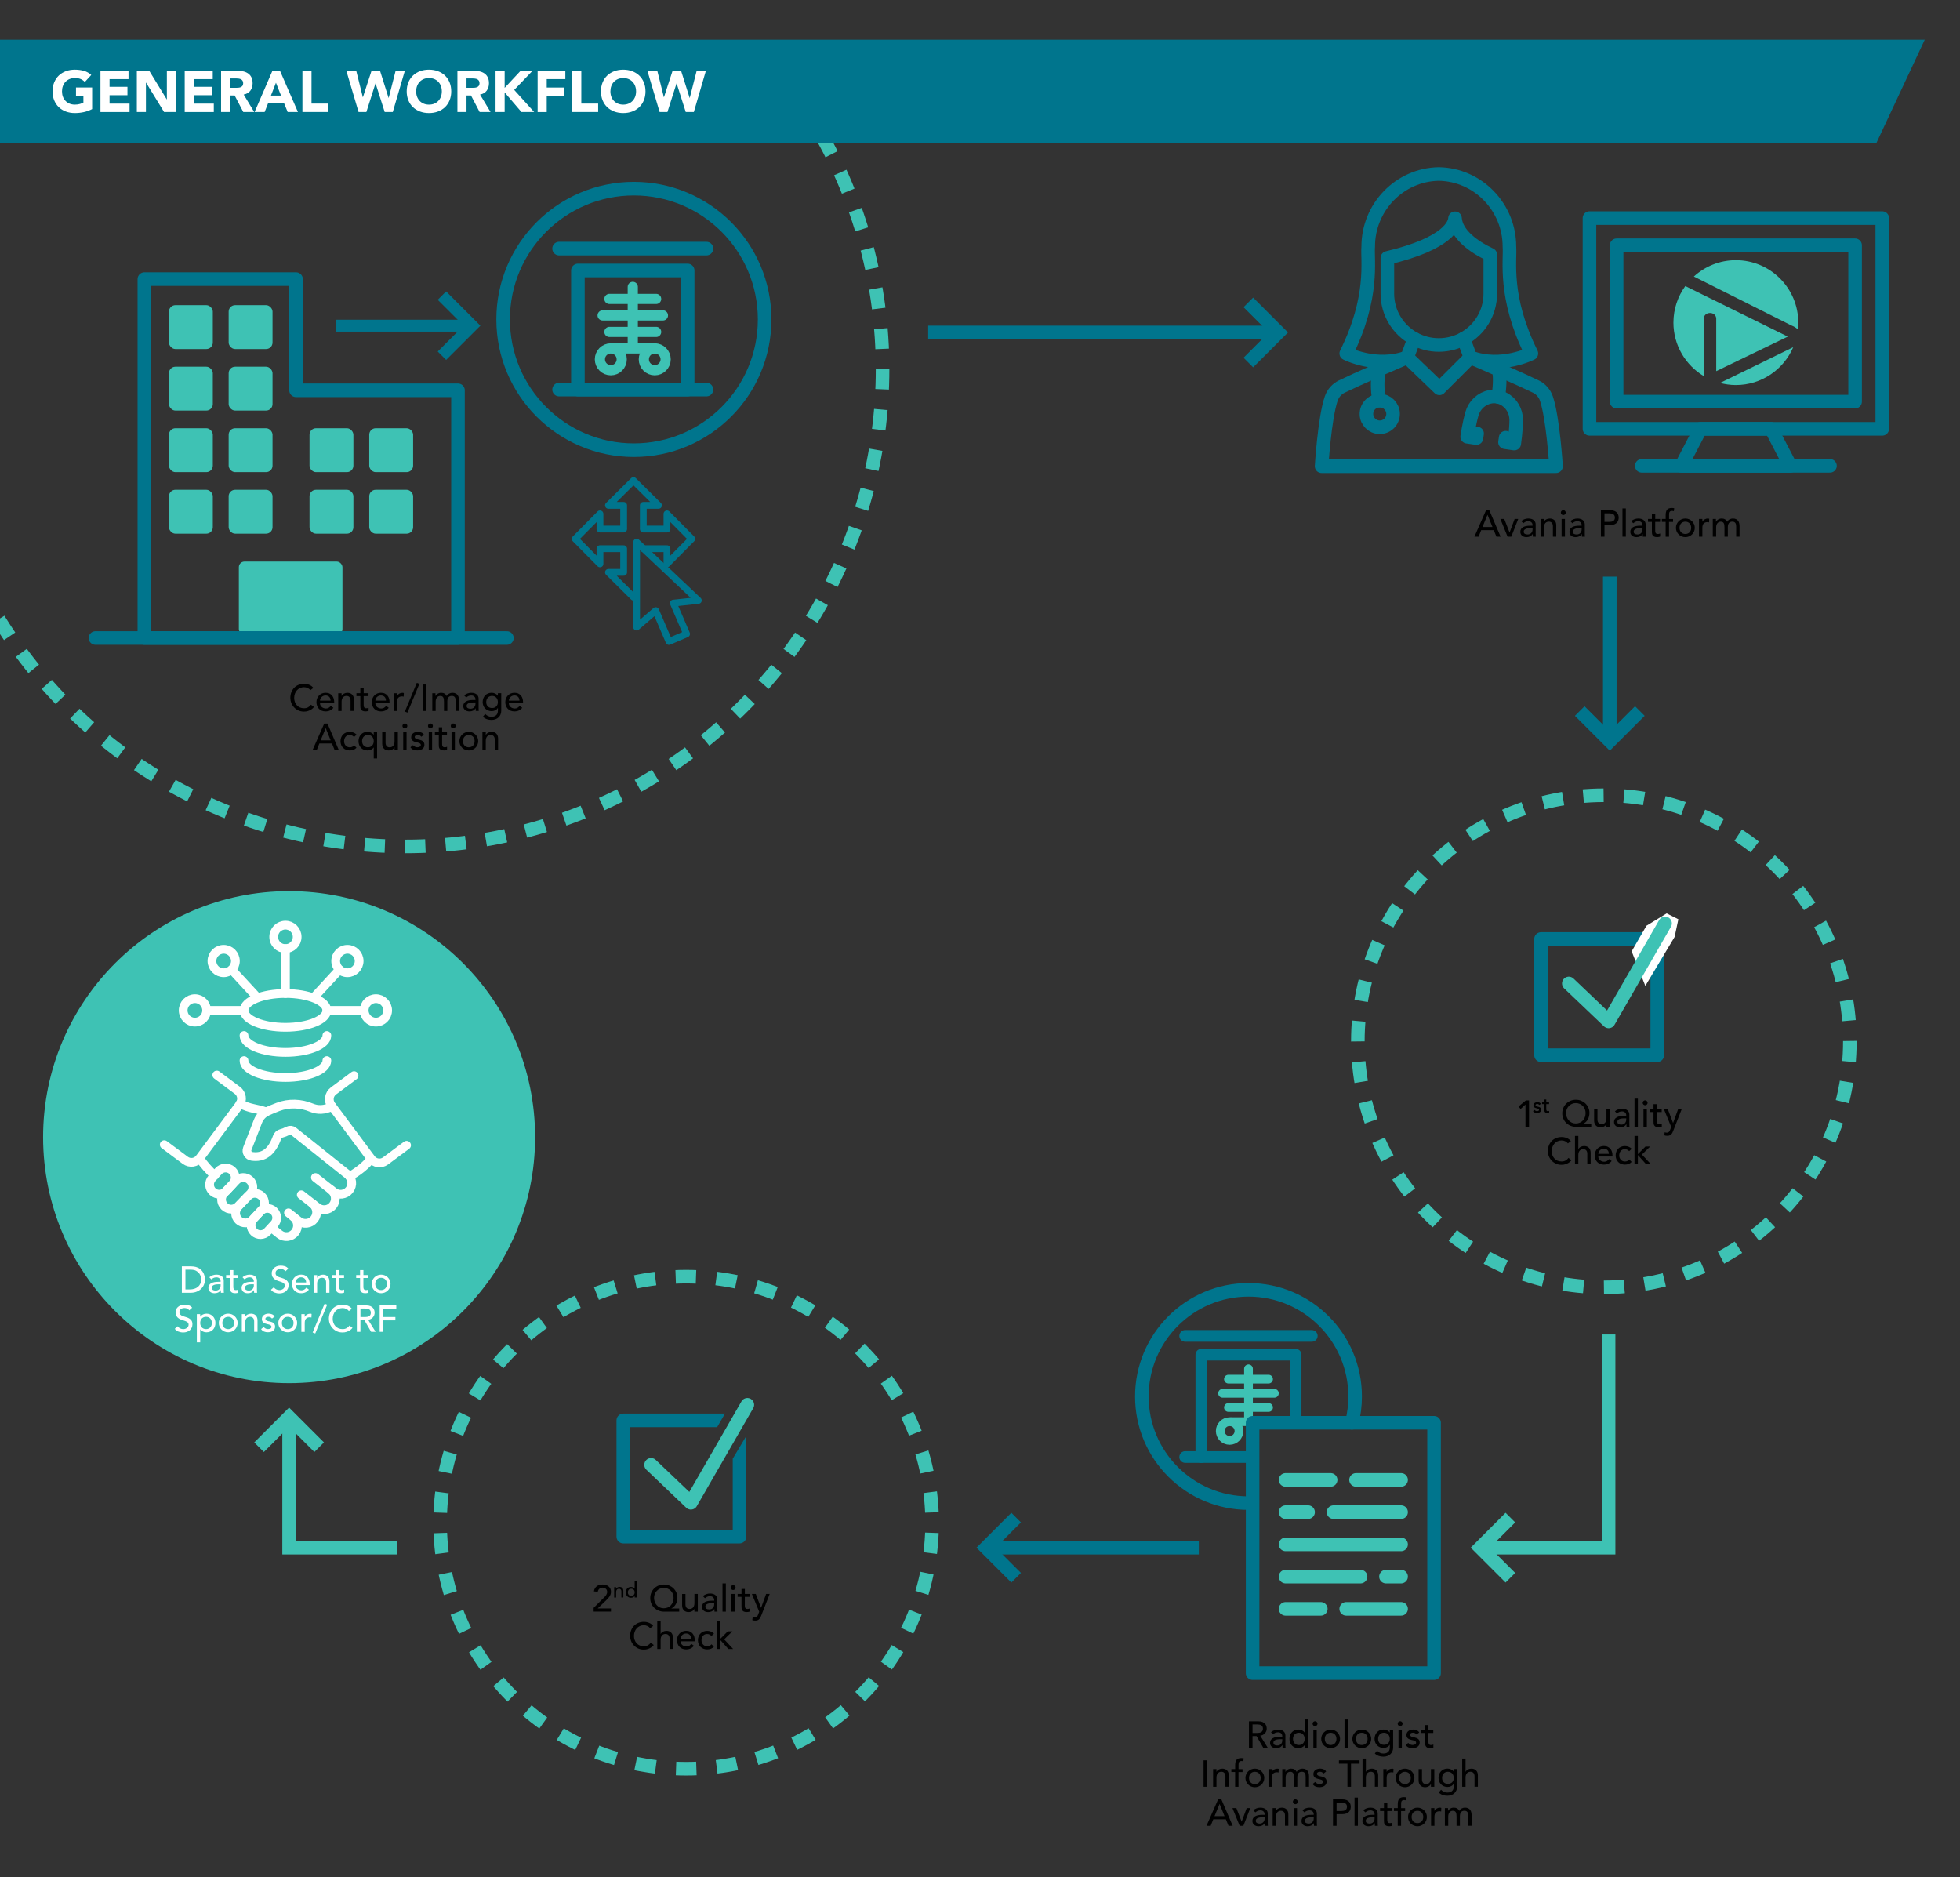 <?xml version="1.0" encoding="UTF-8"?> <svg xmlns="http://www.w3.org/2000/svg" xmlns:xlink="http://www.w3.org/1999/xlink" viewBox="0 0 1154.64 1105.7"><rect x="0" y="0" width="1154.64" height="1105.7" fill="#333333" stroke="none"/><defs><clipPath id="clippath"><polygon points="0 192.54 533.91 53.73 557.45 509.58 0 497.62 0 192.54" clip-rule="evenodd" fill="none"></polygon></clipPath></defs><g id="Design"><circle cx="404.19" cy="896.97" r="144.92" transform="translate(-515.87 548.52) rotate(-45)" fill="none" stroke="#3ec2b4" stroke-dasharray="11.98 11.98" stroke-miterlimit="10" stroke-width="8"></circle><circle cx="170.31" cy="669.86" r="144.92" fill="#3ec2b4"></circle><g clip-path="url(#clippath)"><circle cx="238.7" cy="217.38" r="281.23" fill="none" stroke="#3ec2b4" stroke-dasharray="11.94 11.94" stroke-miterlimit="10" stroke-width="8"></circle></g><g><g><polyline points="707.71 858.29 707.71 798.02 763.26 798.02 763.26 837.45" fill="none" fill-rule="evenodd" stroke="#00758d" stroke-linecap="round" stroke-linejoin="round" stroke-width="6.87"></polyline><line x1="737.91" y1="858.29" x2="698.19" y2="858.29" fill="none" stroke="#00758d" stroke-linecap="round" stroke-linejoin="round" stroke-width="6.87"></line><line x1="772.78" y1="786.94" x2="698.19" y2="786.94" fill="none" stroke="#00758d" stroke-linecap="round" stroke-linejoin="round" stroke-width="6.87"></line><line x1="735.49" y1="806.33" x2="735.49" y2="836.13" fill="none" stroke="#3ec2b4" stroke-linecap="round" stroke-linejoin="round" stroke-width="5.15"></line><line x1="723.67" y1="812.41" x2="747.31" y2="812.41" fill="none" stroke="#3ec2b4" stroke-linecap="round" stroke-linejoin="round" stroke-width="5.15"></line><line x1="720.23" y1="820.76" x2="750.74" y2="820.76" fill="none" stroke="#3ec2b4" stroke-linecap="round" stroke-linejoin="round" stroke-width="5.15"></line><line x1="723.67" y1="829.11" x2="747.31" y2="829.11" fill="none" stroke="#3ec2b4" stroke-linecap="round" stroke-linejoin="round" stroke-width="5.15"></line><line x1="725.38" y1="837.45" x2="746.45" y2="837.45" fill="none" stroke="#3ec2b4" stroke-linecap="round" stroke-linejoin="round" stroke-width="5.15"></line><circle cx="724.37" cy="842.98" r="5.52" fill="none" stroke="#3ec2b4" stroke-linecap="round" stroke-linejoin="round" stroke-width="5.15"></circle></g><path d="M735.49,885.44c-34.7,0-62.82-28.13-62.82-62.82s28.13-62.82,62.82-62.82,62.82,28.13,62.82,62.82c0,5.35-.67,10.54-1.93,15.49" fill="none" stroke="#00758d" stroke-linecap="round" stroke-linejoin="round" stroke-width="8"></path></g><path d="M373.18,351.75l-14.74-14.6h8.95v-13.94h-13.94v8.95l-14.6-14.74,14.6-14.74v8.95h13.94v-13.94h-8.95l14.74-14.6,14.74,14.6h-8.95v13.94h13.94v-8.95l14.6,14.74-14.6,14.74v-8.95h-13.94" fill="none" stroke="#00758d" stroke-linecap="round" stroke-linejoin="round" stroke-width="4"></path><polygon points="1105.48 84.06 -66.06 84.06 -39.38 23.39 1133.88 23.39 1105.48 84.06" fill="#00758d" fill-rule="evenodd"></polygon><g><path d="M54.27,64.27c-1.58.82-3.23,1.42-4.95,1.79-1.72.37-3.47.55-5.25.55-1.9,0-3.65-.3-5.25-.89-1.6-.6-2.99-1.45-4.16-2.56-1.17-1.11-2.08-2.46-2.73-4.04-.65-1.58-.98-3.34-.98-5.29s.33-3.71.98-5.29c.65-1.58,1.56-2.92,2.73-4.04,1.17-1.11,2.55-1.96,4.16-2.56,1.6-.6,3.35-.89,5.25-.89s3.74.23,5.38.7c1.64.47,3.07,1.28,4.31,2.42l-3.78,4.12c-.73-.76-1.56-1.33-2.47-1.72-.92-.39-2.06-.58-3.43-.58-1.15,0-2.18.19-3.11.58-.93.39-1.72.93-2.39,1.63-.66.7-1.17,1.53-1.53,2.49-.35.96-.53,2-.53,3.13s.18,2.19.53,3.14c.35.95.86,1.77,1.53,2.47.66.7,1.46,1.24,2.39,1.63.93.39,1.96.58,3.11.58s2.18-.13,3.02-.39c.85-.26,1.52-.53,2.03-.81v-3.95h-4.36v-4.95h9.51v12.71Z" fill="#fff"></path><path d="M59.18,41.67h16.52v4.95h-11.16v4.53h10.54v4.95h-10.54v4.95h11.78v4.95h-17.14v-24.32Z" fill="#fff"></path><path d="M80.61,41.67h7.28l10.34,16.9h.07v-16.9h5.36v24.32h-7.01l-10.61-17.31h-.07v17.31h-5.36v-24.32Z" fill="#fff"></path><path d="M108.81,41.67h16.52v4.95h-11.16v4.53h10.54v4.95h-10.54v4.95h11.78v4.95h-17.14v-24.32Z" fill="#fff"></path><path d="M130.24,41.67h9.41c1.24,0,2.41.12,3.52.36,1.11.24,2.08.64,2.92,1.2.84.56,1.5,1.32,1.99,2.27.49.95.74,2.14.74,3.55,0,1.72-.45,3.18-1.34,4.38-.89,1.2-2.2,1.96-3.92,2.28l6.18,10.27h-6.42l-5.08-9.72h-2.64v9.72h-5.36v-24.32ZM135.6,51.74h3.16c.48,0,.99-.02,1.53-.05.54-.03,1.02-.14,1.46-.31.44-.17.8-.44,1.08-.81.29-.37.43-.88.43-1.55,0-.62-.13-1.11-.38-1.48-.25-.37-.57-.65-.96-.84-.39-.19-.84-.33-1.34-.39-.5-.07-1-.1-1.48-.1h-3.5v5.53Z" fill="#fff"></path><path d="M160.5,41.67h4.43l10.58,24.32h-6.04l-2.1-5.15h-9.44l-2.03,5.15h-5.91l10.51-24.32ZM162.56,48.75l-2.95,7.56h5.94l-2.99-7.56Z" fill="#fff"></path><path d="M178.15,41.67h5.36v19.37h9.93v4.95h-15.28v-24.32Z" fill="#fff"></path><path d="M204.01,41.67h5.84l3.88,15.59h.07l5.08-15.59h4.98l5.05,16h.07l4.09-16h5.43l-7.11,24.32h-4.77l-5.36-16.83h-.07l-5.36,16.83h-4.6l-7.21-24.32Z" fill="#fff"></path><path d="M239.59,53.83c0-1.95.33-3.71.98-5.29.65-1.58,1.56-2.92,2.73-4.04,1.17-1.11,2.55-1.96,4.16-2.56,1.6-.6,3.35-.89,5.25-.89s3.65.3,5.25.89c1.6.6,2.99,1.45,4.16,2.56,1.17,1.11,2.08,2.46,2.73,4.04.65,1.58.98,3.34.98,5.29s-.33,3.71-.98,5.29c-.65,1.58-1.56,2.93-2.73,4.04-1.17,1.11-2.55,1.96-4.16,2.56-1.6.6-3.35.89-5.25.89s-3.65-.3-5.25-.89c-1.6-.6-2.99-1.45-4.16-2.56-1.17-1.11-2.08-2.46-2.73-4.04-.65-1.58-.98-3.34-.98-5.29ZM245.16,53.83c0,1.15.18,2.19.53,3.14.35.95.86,1.77,1.53,2.47.66.7,1.46,1.24,2.39,1.63.93.39,1.96.58,3.11.58s2.18-.19,3.11-.58c.93-.39,1.72-.93,2.39-1.63.66-.7,1.17-1.52,1.53-2.47.35-.95.53-2,.53-3.14s-.18-2.16-.53-3.13c-.35-.96-.86-1.79-1.53-2.49-.66-.7-1.46-1.24-2.39-1.63-.93-.39-1.96-.58-3.11-.58s-2.18.19-3.11.58c-.93.39-1.72.93-2.39,1.63-.66.7-1.17,1.53-1.53,2.49-.35.96-.53,2-.53,3.13Z" fill="#fff"></path><path d="M269.47,41.67h9.41c1.24,0,2.41.12,3.52.36,1.11.24,2.08.64,2.92,1.2.84.56,1.5,1.32,1.99,2.27.49.95.74,2.14.74,3.55,0,1.72-.45,3.18-1.34,4.38-.89,1.2-2.2,1.96-3.92,2.28l6.18,10.27h-6.42l-5.08-9.72h-2.64v9.72h-5.36v-24.32ZM274.83,51.74h3.16c.48,0,.99-.02,1.53-.05.54-.03,1.02-.14,1.46-.31.44-.17.8-.44,1.08-.81.29-.37.43-.88.43-1.55,0-.62-.13-1.11-.38-1.48-.25-.37-.57-.65-.96-.84-.39-.19-.84-.33-1.34-.39-.5-.07-1-.1-1.48-.1h-3.5v5.53Z" fill="#fff"></path><path d="M291.93,41.67h5.36v10.1l9.44-10.1h7.01l-10.82,11.3,11.75,13.02h-7.49l-9.89-11.54v11.54h-5.36v-24.32Z" fill="#fff"></path><path d="M316.73,41.67h16.31v4.95h-10.96v4.95h10.13v4.95h-10.13v9.48h-5.36v-24.32Z" fill="#fff"></path><path d="M337.09,41.67h5.36v19.37h9.93v4.95h-15.28v-24.32Z" fill="#fff"></path><path d="M354.02,53.83c0-1.95.33-3.71.98-5.29.65-1.58,1.56-2.92,2.73-4.04,1.17-1.11,2.55-1.96,4.16-2.56,1.6-.6,3.35-.89,5.25-.89s3.65.3,5.25.89c1.6.6,2.99,1.45,4.16,2.56,1.17,1.11,2.08,2.46,2.73,4.04.65,1.58.98,3.34.98,5.29s-.33,3.71-.98,5.29c-.65,1.58-1.56,2.93-2.73,4.04-1.17,1.11-2.55,1.96-4.16,2.56-1.6.6-3.35.89-5.25.89s-3.65-.3-5.25-.89c-1.6-.6-2.99-1.45-4.16-2.56-1.17-1.11-2.08-2.46-2.73-4.04-.65-1.58-.98-3.34-.98-5.29ZM359.59,53.83c0,1.15.18,2.19.53,3.14.35.95.86,1.77,1.53,2.47.66.7,1.46,1.24,2.39,1.63.93.39,1.96.58,3.11.58s2.18-.19,3.11-.58c.93-.39,1.72-.93,2.39-1.63.66-.7,1.17-1.52,1.53-2.47.35-.95.53-2,.53-3.14s-.18-2.16-.53-3.13c-.35-.96-.86-1.79-1.53-2.49-.66-.7-1.46-1.24-2.39-1.63-.93-.39-1.96-.58-3.11-.58s-2.18.19-3.11.58c-.93.39-1.72.93-2.39,1.63-.66.7-1.17,1.53-1.53,2.49-.35.96-.53,2-.53,3.13Z" fill="#fff"></path><path d="M381.36,41.67h5.84l3.88,15.59h.07l5.08-15.59h4.98l5.05,16h.07l4.09-16h5.43l-7.11,24.32h-4.77l-5.36-16.83h-.07l-5.36,16.83h-4.6l-7.21-24.32Z" fill="#fff"></path></g><g><line x1="198.14" y1="191.84" x2="278.05" y2="191.84" fill="none" stroke="#00758d" stroke-miterlimit="10" stroke-width="7"></line><polyline points="260.35 174.13 278.05 191.84 260.35 209.55" fill="none" fill-rule="evenodd" stroke="#00758d" stroke-miterlimit="10" stroke-width="7"></polyline></g><g><line x1="546.79" y1="195.84" x2="753.12" y2="195.84" fill="none" stroke="#00758d" stroke-miterlimit="10" stroke-width="8"></line><polyline points="735.41 178.13 753.12 195.84 735.41 213.55" fill="none" fill-rule="evenodd" stroke="#00758d" stroke-miterlimit="10" stroke-width="8"></polyline></g><g><line x1="706.23" y1="911.68" x2="580.91" y2="911.68" fill="none" stroke="#00758d" stroke-miterlimit="10" stroke-width="8"></line><polyline points="598.62 929.39 580.91 911.68 598.62 893.97" fill="none" fill-rule="evenodd" stroke="#00758d" stroke-miterlimit="10" stroke-width="8"></polyline></g><g><polyline points="170.31 834.81 170.31 911.68 233.81 911.68" fill="none" fill-rule="evenodd" stroke="#3ec2b4" stroke-miterlimit="10" stroke-width="8"></polyline><polyline points="152.61 852.51 170.31 834.81 188.02 852.51" fill="none" fill-rule="evenodd" stroke="#3ec2b4" stroke-miterlimit="10" stroke-width="8"></polyline></g><g><polyline points="872.06 911.68 947.63 911.68 947.63 786.1" fill="none" fill-rule="evenodd" stroke="#3ec2b4" stroke-miterlimit="10" stroke-width="8"></polyline><polyline points="889.77 929.39 872.06 911.68 889.77 893.97" fill="none" fill-rule="evenodd" stroke="#3ec2b4" stroke-miterlimit="10" stroke-width="8"></polyline></g><g><line x1="948.33" y1="339.68" x2="948.33" y2="436.55" fill="none" stroke="#00758d" stroke-miterlimit="10" stroke-width="8"></line><polyline points="966.04 418.84 948.33 436.55 930.62 418.84" fill="none" fill-rule="evenodd" stroke="#00758d" stroke-miterlimit="10" stroke-width="8"></polyline></g><g><g><g><g><rect x="99.52" y="179.76" width="25.85" height="25.85" rx="3.81" ry="3.81" fill="#3ec2b4"></rect><rect x="99.52" y="216.01" width="25.85" height="25.85" rx="3.81" ry="3.81" fill="#3ec2b4"></rect><rect x="99.52" y="252.26" width="25.85" height="25.85" rx="3.81" ry="3.81" fill="#3ec2b4"></rect><rect x="134.7" y="179.76" width="25.85" height="25.85" rx="3.81" ry="3.81" fill="#3ec2b4"></rect><rect x="134.7" y="216.01" width="25.85" height="25.85" rx="3.81" ry="3.81" fill="#3ec2b4"></rect><rect x="134.7" y="252.26" width="25.85" height="25.85" rx="3.81" ry="3.81" fill="#3ec2b4"></rect><rect x="99.52" y="288.51" width="25.85" height="25.85" rx="3.81" ry="3.81" fill="#3ec2b4"></rect><rect x="134.7" y="288.51" width="25.85" height="25.85" rx="3.81" ry="3.81" fill="#3ec2b4"></rect></g><g><rect x="182.34" y="252.26" width="25.85" height="25.85" rx="3.81" ry="3.81" fill="#3ec2b4"></rect><rect x="217.52" y="252.26" width="25.85" height="25.85" rx="3.81" ry="3.81" fill="#3ec2b4"></rect><rect x="182.34" y="288.51" width="25.85" height="25.85" rx="3.81" ry="3.81" fill="#3ec2b4"></rect><rect x="217.52" y="288.51" width="25.85" height="25.85" rx="3.81" ry="3.81" fill="#3ec2b4"></rect></g></g><rect x="140.71" y="330.79" width="61.03" height="43.1" rx="3.31" ry="3.31" fill="#3ec2b4"></rect></g><polygon points="174.4 229.91 174.4 164.42 85.04 164.42 85.04 375.83 158.33 375.83 174.4 375.83 269.8 375.83 269.8 229.91 174.4 229.91" fill="none" fill-rule="evenodd" stroke="#00758d" stroke-linecap="round" stroke-linejoin="round" stroke-width="8"></polygon><line x1="56.24" y1="375.83" x2="298.6" y2="375.83" fill="none" stroke="#00758d" stroke-linecap="round" stroke-linejoin="round" stroke-width="8"></line></g><g><rect x="340.44" y="159.33" width="64.66" height="70.15" fill="none" stroke="#00758d" stroke-linecap="round" stroke-linejoin="round" stroke-width="8"></rect><line x1="416.18" y1="229.48" x2="329.36" y2="229.48" fill="none" stroke="#00758d" stroke-linecap="round" stroke-linejoin="round" stroke-width="8"></line><line x1="416.18" y1="146.44" x2="329.36" y2="146.44" fill="none" stroke="#00758d" stroke-linecap="round" stroke-linejoin="round" stroke-width="8"></line><line x1="372.77" y1="169.01" x2="372.77" y2="203.69" fill="none" stroke="#3ec2b4" stroke-linecap="round" stroke-linejoin="round" stroke-width="6"></line><line x1="359.01" y1="176.09" x2="386.53" y2="176.09" fill="none" stroke="#3ec2b4" stroke-linecap="round" stroke-linejoin="round" stroke-width="6"></line><line x1="355.01" y1="185.8" x2="390.53" y2="185.8" fill="none" stroke="#3ec2b4" stroke-linecap="round" stroke-linejoin="round" stroke-width="6"></line><line x1="359.01" y1="195.52" x2="386.53" y2="195.52" fill="none" stroke="#3ec2b4" stroke-linecap="round" stroke-linejoin="round" stroke-width="6"></line><line x1="361.01" y1="205.23" x2="385.53" y2="205.23" fill="none" stroke="#3ec2b4" stroke-linecap="round" stroke-linejoin="round" stroke-width="6"></line><g><circle cx="385.71" cy="211.66" r="6.43" fill="none" stroke="#3ec2b4" stroke-linecap="round" stroke-linejoin="round" stroke-width="6"></circle><circle cx="359.83" cy="211.66" r="6.43" fill="none" stroke="#3ec2b4" stroke-linecap="round" stroke-linejoin="round" stroke-width="6"></circle></g></g><circle cx="373.42" cy="188.16" r="77.02" fill="none" stroke="#00758d" stroke-linecap="round" stroke-linejoin="round" stroke-width="8"></circle><path d="M386.27,359.7l-11.25,9.67.02-50.02,36.35,34.34-14.73,1.59,7.81,18.14-10.36,4.46-7.83-18.19Z" fill="none" stroke="#00758d" stroke-linecap="round" stroke-linejoin="round" stroke-width="4"></path><g><rect x="907.82" y="553.13" width="68.47" height="68.47" fill="none" stroke="#00758d" stroke-linecap="round" stroke-linejoin="round" stroke-width="8"></rect><polygon points="969.93 545.32 961.21 560.39 969.26 580.76 986.52 551.89 988.73 541.5 981.83 538.05 969.93 545.32" fill="#fff"></polygon><polyline points="924.19 579.32 947.65 601.68 980.9 543.94" fill="none" stroke="#3ec2b4" stroke-linecap="round" stroke-linejoin="round" stroke-width="8"></polyline></g><g><polygon points="844.81 985.58 737.91 985.58 737.91 857.78 737.91 838.11 844.81 838.11 844.81 985.58" fill="none" stroke="#00758d" stroke-linecap="round" stroke-linejoin="round" stroke-width="8"></polygon><g><line x1="757.33" y1="871.77" x2="783.88" y2="871.77" fill="none" stroke="#3ec2b4" stroke-linecap="round" stroke-linejoin="round" stroke-width="8"></line><line x1="798.84" y1="871.77" x2="825.39" y2="871.77" fill="none" stroke="#3ec2b4" stroke-linecap="round" stroke-linejoin="round" stroke-width="8"></line></g><line x1="757.33" y1="890.76" x2="770.6" y2="890.76" fill="none" stroke="#3ec2b4" stroke-linecap="round" stroke-linejoin="round" stroke-width="8"></line><line x1="785.57" y1="890.76" x2="825.39" y2="890.76" fill="none" stroke="#3ec2b4" stroke-linecap="round" stroke-linejoin="round" stroke-width="8"></line><polyline points="757.33 909.75 783.88 909.75 825.39 909.75" fill="none" stroke="#3ec2b4" stroke-linecap="round" stroke-linejoin="round" stroke-width="8"></polyline><line x1="757.33" y1="928.73" x2="801.51" y2="928.73" fill="none" stroke="#3ec2b4" stroke-linecap="round" stroke-linejoin="round" stroke-width="8"></line><line x1="816.48" y1="928.73" x2="825.39" y2="928.73" fill="none" stroke="#3ec2b4" stroke-linecap="round" stroke-linejoin="round" stroke-width="8"></line><line x1="757.33" y1="947.72" x2="778.09" y2="947.72" fill="none" stroke="#3ec2b4" stroke-linecap="round" stroke-linejoin="round" stroke-width="8"></line><line x1="793.05" y1="947.72" x2="825.39" y2="947.72" fill="none" stroke="#3ec2b4" stroke-linecap="round" stroke-linejoin="round" stroke-width="8"></line></g><g><path d="M195.08,700.91c2.83,2.26,3.3,6.39,1.03,9.22h0c-2.26,2.83-6.39,3.3-9.22,1.03l-9.4-7.34" fill="none" stroke="#fff" stroke-linecap="round" stroke-linejoin="round" stroke-width="5.15"></path><path d="M184.07,708.95c2.83,2.26,3.3,6.39,1.03,9.22h0c-2.26,2.83-6.39,3.3-9.22,1.03l-5.94-4.74" fill="none" stroke="#fff" stroke-linecap="round" stroke-linejoin="round" stroke-width="5.15"></path><path d="M172.8,716.77c2.83,2.26,3.3,6.39,1.03,9.22h0c-2.26,2.83-6.39,3.3-9.22,1.03l-3.74-3.02" fill="none" stroke="#fff" stroke-linecap="round" stroke-linejoin="round" stroke-width="5.15"></path><path d="M141.44,650.09c5.78,3.17,9.39,2.72,15.38,4.86" fill="none" stroke="#fff" stroke-linecap="round" stroke-linejoin="round" stroke-width="5.15"></path><path d="M126.38,692.44c-3.4-3.19-6.39-6.5-8.7-10" fill="none" stroke="#fff" stroke-linecap="round" stroke-linejoin="round" stroke-width="5.15"></path><g><path d="M133.33,701.61l3.78-4.11c2.1-2.32,1.92-5.9-.4-8h0c-2.32-2.1-5.9-1.92-8,.4l-3.78,4.11c-2.1,2.32-1.92,5.9.4,8h0c2.32,2.1,5.9,1.92,8-.4Z" fill="none" stroke="#fff" stroke-linecap="round" stroke-linejoin="round" stroke-width="5.15"></path><path d="M140.29,710.52l7.08-7.26c2.17-2.26,2.1-5.85-.17-8.03h0c-2.26-2.17-5.85-2.1-8.03.17l-7.08,7.26c-2.17,2.26-2.1,5.85.17,8.03h0c2.26,2.17,5.85,2.1,8.03-.17Z" fill="none" stroke="#fff" stroke-linecap="round" stroke-linejoin="round" stroke-width="5.15"></path><path d="M148.66,718.62l5.6-5.95c2.19-2.29,2.12-5.92-.17-8.11h0c-2.29-2.19-5.92-2.12-8.11.17l-5.6,5.95c-2.19,2.29-2.12,5.92.17,8.11h0c2.29,2.19,5.92,2.12,8.11-.17Z" fill="none" stroke="#fff" stroke-linecap="round" stroke-linejoin="round" stroke-width="5.15"></path><path d="M157.44,725.58l4.03-4.38c2.12-2.21,2.05-5.72-.16-7.84h0c-2.21-2.12-5.72-2.05-7.84.16l-4.03,4.38c-2.12,2.21-2.05,5.72.16,7.84h0c2.21,2.12,5.72,2.05,7.84-.16Z" fill="none" stroke="#fff" stroke-linecap="round" stroke-linejoin="round" stroke-width="5.15"></path></g><path d="M195.6,651.8c-4.51,2.17-8.46,2.22-12.1.7-6.3-2.63-13.35-2.87-19.73-.45-2,.76-4.04,1.6-6.09,2.51-2.63,1.16-4.69,3.31-5.73,5.99l-6.24,16.07c-.78,2.02.52,4.23,2.65,4.54,6.64.98,11.73-2.27,14.9-11.28.38-1.08,1.27-1.9,2.38-2.19,1.37-.36,2.72-.89,4.07-1.61,1.02-.54,2.27-.42,3.17.3l31.87,25.44c2.83,2.26,3.3,6.39,1.03,9.22h0c-2.26,2.83-6.39,3.3-9.22,1.03l-10.76-8.42" fill="none" stroke="#fff" stroke-linecap="round" stroke-linejoin="round" stroke-width="5.15"></path><path d="M205.91,693.01c4.37-2.5,8.29-5.41,11.81-9.24" fill="none" stroke="#fff" stroke-linecap="round" stroke-linejoin="round" stroke-width="5.15"></path><path d="M239.52,674.63l-12.39,9.23c-2.68,2-6.47,1.44-8.47-1.24l-23.46-31.51c-2-2.68-1.44-6.47,1.24-8.47l12.13-9.03" fill="none" stroke="#fff" stroke-linecap="round" stroke-linejoin="round" stroke-width="5.15"></path><path d="M96.76,674.28l12.39,9.23c2.68,2,6.47,1.44,8.47-1.24l23.46-31.51c2-2.68,1.44-6.47-1.24-8.47l-12.13-9.03" fill="none" stroke="#fff" stroke-linecap="round" stroke-linejoin="round" stroke-width="5.15"></path></g><g><g><ellipse cx="168.15" cy="595.19" rx="24.4" ry="9.96" fill="none" stroke="#fff" stroke-linecap="round" stroke-linejoin="round" stroke-width="5.15"></ellipse><path d="M192.55,609.98c0,5.5-10.92,9.96-24.4,9.96s-24.4-4.46-24.4-9.96" fill="none" fill-rule="evenodd" stroke="#fff" stroke-linecap="round" stroke-linejoin="round" stroke-width="5.15"></path><path d="M192.55,624.76c0,5.5-10.92,9.96-24.4,9.96s-24.4-4.46-24.4-9.96" fill="none" fill-rule="evenodd" stroke="#fff" stroke-linecap="round" stroke-linejoin="round" stroke-width="5.15"></path></g><line x1="168.15" y1="585.23" x2="168.15" y2="558.79" fill="none" stroke="#fff" stroke-linecap="round" stroke-linejoin="round" stroke-width="5.15"></line><line x1="192.55" y1="595.19" x2="214.5" y2="595.19" fill="none" stroke="#fff" stroke-linecap="round" stroke-linejoin="round" stroke-width="5.15"></line><line x1="121.74" y1="595.19" x2="143.69" y2="595.19" fill="none" stroke="#fff" stroke-linecap="round" stroke-linejoin="round" stroke-width="5.15"></line><circle cx="221.45" cy="595.19" r="6.91" fill="none" stroke="#fff" stroke-linecap="round" stroke-linejoin="round" stroke-width="5.15"></circle><line x1="185.06" y1="587.36" x2="199.94" y2="571.21" fill="none" stroke="#fff" stroke-linecap="round" stroke-linejoin="round" stroke-width="5.15"></line><circle cx="204.66" cy="566.1" r="6.91" fill="none" stroke="#fff" stroke-linecap="round" stroke-linejoin="round" stroke-width="5.15"></circle><g><line x1="151.36" y1="587.36" x2="136.47" y2="571.21" fill="none" stroke="#fff" stroke-linecap="round" stroke-linejoin="round" stroke-width="5.15"></line><circle cx="131.76" cy="566.1" r="6.91" fill="none" stroke="#fff" stroke-linecap="round" stroke-linejoin="round" stroke-width="5.15"></circle></g><circle cx="168.15" cy="551.88" r="6.91" fill="none" stroke="#fff" stroke-linecap="round" stroke-linejoin="round" stroke-width="5.15"></circle><circle cx="114.82" cy="595.19" r="6.91" fill="none" stroke="#fff" stroke-linecap="round" stroke-linejoin="round" stroke-width="5.15"></circle></g><path d="M431.65,859.27v41.91h-60.47v-60.47h51.28l4.63-8h-59.91c-2.21,0-4,1.79-4,4v68.47c0,2.21,1.79,4,4,4h68.47c2.21,0,4-1.79,4-4v-59.3l-8,13.39Z" fill="#00758d"></path><polyline points="383.55 862.89 407.01 885.26 440.26 827.52" fill="none" stroke="#3ec2b4" stroke-linecap="round" stroke-linejoin="round" stroke-width="8"></polyline><circle cx="944.83" cy="613.39" r="144.92" fill="none" stroke="#3ec2b4" stroke-dasharray="11.98 11.98" stroke-miterlimit="10" stroke-width="8"></circle><g><path d="M833.08,199.52s-3.87,10.38-4.09,10.97c-18.24,6.71-35.91-2.28-35.91-2.28,16.56-33.45,12.25-54.95,12.94-63,0-23.13,18.45-42.32,41.59-42.7,23.14.38,41.59,19.57,41.59,42.7.68,8.05-3.63,29.55,12.94,63,0,0-17.64,9.05-35.91,2.28-.22-.58-4.03-10.81-4.09-10.97,0,0,0,0,0,0" fill="none" stroke="#00758d" stroke-linecap="round" stroke-linejoin="round" stroke-width="8"></path><path d="M877.93,150.03v22.95c0,11.46-6.39,21.42-15.79,26.55-4.31,2.36-9.27,3.69-14.52,3.69s-10.22-1.34-14.53-3.7c-9.4-5.13-15.79-15.08-15.79-26.54v-21.04c36.06-8.5,39.64-19.88,39.85-23.35.71,9.41,10.88,16.79,20.79,21.44Z" fill="none" stroke="#00758d" stroke-linecap="round" stroke-linejoin="round" stroke-width="8"></path><g><path d="M820.66,243.58c.14,4.54-3.56,8.25-8.1,8.1-4.11-.13-7.46-3.48-7.59-7.59-.14-4.54,3.56-8.25,8.1-8.1,4.11.13,7.46,3.48,7.59,7.59Z" fill="none" stroke="#00758d" stroke-linecap="round" stroke-linejoin="round" stroke-width="8"></path><path d="M812.49,236c-.63-2.65-1.75-11.37.1-18.37" fill="none" stroke="#00758d" stroke-linecap="round" stroke-linejoin="round" stroke-width="8"></path></g><path d="M882.95,217.77c1,4.99.36,11.73-.32,16.02" fill="none" stroke="#00758d" stroke-linecap="round" stroke-linejoin="round" stroke-width="8"></path><path d="M870.16,255.38l-.39,2.67-5.45-.79h0s1.1-7.63,2.82-13.57c1.46-5.05,5.6-8.96,10.77-9.93,2.69-.51,5.3-.15,7.8,1.13,4.68,2.4,7.53,7.33,7.5,12.59-.04,6.18-1.16,13.81-1.16,13.81h0s-5.45-.79-5.45-.79l.39-2.67" fill="none" stroke="#00758d" stroke-linecap="round" stroke-linejoin="round" stroke-width="8"></path><path d="M916.66,274.64s-1.72-28.11-5.65-39.81c-1.05-3.12-3.29-5.7-6.26-7.13-9.7-4.72-28.57-12.91-38.52-17.21-1.94,1.94-16.28,16.27-18.27,18.26-.36-.34-18.97-18.26-18.97-18.26-9.87,4.26-28.85,12.5-38.52,17.21-2.96,1.44-5.21,4.01-6.26,7.13-3.94,11.7-5.65,39.81-5.65,39.81h138.1Z" fill="none" stroke="#00758d" stroke-linecap="round" stroke-linejoin="round" stroke-width="8"></path></g><line x1="967.16" y1="274.4" x2="1078.04" y2="274.4" fill="none" stroke="#00758d" stroke-linecap="round" stroke-linejoin="round" stroke-width="8"></line><rect x="936.36" y="128.48" width="172.48" height="124.12" fill="none" stroke="#00758d" stroke-linecap="round" stroke-linejoin="round" stroke-width="8"></rect><polygon points="1054.72 274.4 990.47 274.4 1001.81 252.6 1043.38 252.6 1054.72 274.4" fill="none" fill-rule="evenodd" stroke="#00758d" stroke-linecap="round" stroke-linejoin="round" stroke-width="8"></polygon><rect x="952.36" y="144.48" width="140.48" height="92.12" fill="none" stroke="#00758d" stroke-linecap="round" stroke-linejoin="round" stroke-width="8"></rect><g id="Artwork_9" data-name="Artwork 9"><g id="Artwork_9-2" data-name="Artwork 9"><g><path d="M1055.33,191.71c1.65.66,2.93,1.42,3.81,2.4.15-1.34.24-2.69.24-4.06,0-20.31-16.47-36.78-36.78-36.78-9.54,0-18.21,3.67-24.74,9.63l57.48,28.82Z" fill="#3ec2b4"></path><path d="M1003.7,221.55v-33.81c0-1.93,1.55-3.38,3.67-3.38s3.67,1.45,3.67,3.38v30.89l41.97-20.26v-.19l-60.19-29.67c-4.39,6.06-7,13.48-7,21.53,0,13.39,7.18,25.08,17.88,31.51Z" fill="#3ec2b4"></path><path d="M1055.33,205.04l-42.05,20.54c2.98.78,6.09,1.24,9.31,1.24,15.16,0,28.17-9.18,33.8-22.28-.34.17-.69.34-1.06.5Z" fill="#3ec2b4"></path></g></g></g></g><g id="Editable_Copy" data-name="Editable Copy"><g><path d="M182.88,406.59c-.44-.57-1-1.01-1.67-1.32-.67-.31-1.37-.46-2.09-.46-.88,0-1.68.17-2.39.5-.71.33-1.32.78-1.83,1.35-.51.57-.9,1.24-1.18,2.01-.28.77-.42,1.59-.42,2.47,0,.82.13,1.6.4,2.33.26.73.65,1.38,1.14,1.94s1.11,1,1.83,1.32c.72.32,1.53.48,2.44.48s1.68-.18,2.35-.55c.67-.37,1.25-.88,1.72-1.54l1.78,1.34c-.12.16-.32.39-.62.69s-.68.6-1.17.9c-.48.3-1.07.57-1.75.79-.68.23-1.47.34-2.37.34-1.23,0-2.34-.24-3.33-.7-.99-.47-1.83-1.09-2.53-1.85-.7-.76-1.23-1.62-1.6-2.58-.37-.96-.55-1.93-.55-2.92,0-1.2.2-2.31.59-3.33.4-1.02.95-1.9,1.66-2.64.71-.74,1.57-1.32,2.56-1.73,1-.41,2.1-.62,3.3-.62,1.03,0,2.04.2,3.02.59.99.4,1.8,1,2.43,1.83l-1.76,1.34Z"></path><path d="M188.52,414.31c0,.46.1.87.3,1.24.2.37.46.69.78.96s.7.47,1.12.62.87.22,1.32.22c.62,0,1.15-.14,1.61-.43.45-.29.87-.66,1.25-1.13l1.5,1.14c-1.1,1.42-2.64,2.13-4.62,2.13-.82,0-1.57-.14-2.23-.42-.67-.28-1.23-.66-1.69-1.15-.46-.49-.82-1.07-1.07-1.74s-.37-1.39-.37-2.17.14-1.5.41-2.17c.27-.67.65-1.25,1.12-1.74.48-.49,1.04-.88,1.7-1.16.66-.28,1.38-.42,2.16-.42.92,0,1.71.16,2.34.48.64.32,1.16.74,1.57,1.26.41.52.71,1.11.89,1.76.18.65.27,1.32.27,1.99v.7h-8.36ZM194.76,412.72c-.02-.44-.08-.84-.21-1.21-.12-.37-.31-.69-.56-.96-.25-.27-.56-.48-.94-.64s-.81-.23-1.31-.23-.93.09-1.33.28c-.4.18-.74.42-1.02.71-.28.29-.5.62-.65.98-.15.36-.23.71-.23,1.07h6.25Z"></path><path d="M199.25,408.37h1.98v1.61h.04c.25-.56.68-1.01,1.3-1.35.62-.34,1.33-.52,2.13-.52.5,0,.98.08,1.44.23s.87.39,1.21.71c.34.32.62.74.83,1.24.21.51.31,1.1.31,1.79v6.71h-1.98v-6.16c0-.48-.07-.9-.2-1.24-.13-.34-.31-.62-.53-.84-.22-.21-.47-.37-.76-.46-.29-.09-.58-.14-.89-.14-.41,0-.79.07-1.14.2-.35.13-.66.34-.92.63-.26.29-.47.65-.62,1.09-.15.44-.22.96-.22,1.56v5.37h-1.98v-10.43Z"></path><path d="M217.07,410.08h-2.84v4.73c0,.29,0,.58.02.87.01.29.07.54.17.77.1.23.24.41.44.55.2.14.49.21.87.21.23,0,.48-.02.73-.07s.48-.12.68-.24v1.8c-.23.13-.54.22-.91.27-.37.05-.66.08-.87.08-.76,0-1.35-.11-1.77-.32-.42-.21-.73-.49-.92-.83-.2-.34-.32-.71-.35-1.13s-.05-.84-.05-1.27v-5.43h-2.29v-1.72h2.29v-2.93h1.98v2.93h2.84v1.72Z"></path><path d="M221.12,414.31c0,.46.1.87.3,1.24.2.37.46.69.78.96s.7.47,1.12.62.87.22,1.32.22c.62,0,1.15-.14,1.61-.43.45-.29.87-.66,1.25-1.13l1.5,1.14c-1.1,1.42-2.64,2.13-4.62,2.13-.82,0-1.57-.14-2.23-.42-.67-.28-1.23-.66-1.69-1.15-.46-.49-.82-1.07-1.07-1.74s-.37-1.39-.37-2.17.14-1.5.41-2.17c.27-.67.65-1.25,1.12-1.74.48-.49,1.04-.88,1.7-1.16.66-.28,1.38-.42,2.16-.42.92,0,1.71.16,2.34.48.64.32,1.16.74,1.57,1.26.41.52.71,1.11.89,1.76.18.65.27,1.32.27,1.99v.7h-8.36ZM227.37,412.72c-.02-.44-.08-.84-.21-1.21-.12-.37-.31-.69-.56-.96-.25-.27-.56-.48-.94-.64s-.81-.23-1.31-.23-.93.09-1.33.28c-.4.18-.74.42-1.02.71-.28.29-.5.62-.65.98-.15.36-.23.71-.23,1.07h6.25Z"></path><path d="M231.86,408.37h1.98v1.61h.04c.13-.28.31-.53.53-.76.22-.23.47-.42.74-.58.27-.16.57-.29.89-.38s.65-.14.97-.14.62.04.88.13l-.09,2.13c-.16-.04-.32-.08-.48-.11-.16-.03-.32-.04-.48-.04-.97,0-1.71.27-2.22.81-.51.54-.77,1.39-.77,2.53v5.24h-1.98v-10.43Z"></path><path d="M240.04,419.76l-1.54-.57,7.04-16.94,1.52.57-7.02,16.94Z"></path><path d="M249.06,403.22h2.11v15.58h-2.11v-15.58Z"></path><path d="M254.67,408.37h1.85v1.63h.04c.04-.15.16-.33.34-.55.18-.22.42-.43.7-.63.29-.2.62-.37,1.01-.51.39-.14.82-.21,1.29-.21.78,0,1.43.16,1.96.48.53.32.96.81,1.3,1.45.34-.65.81-1.13,1.43-1.45.62-.32,1.24-.48,1.87-.48.81,0,1.47.13,1.98.4.51.26.92.61,1.21,1.04.29.43.5.92.6,1.47.11.55.17,1.12.17,1.71v6.07h-1.98v-5.81c0-.4-.03-.78-.08-1.14-.05-.37-.16-.69-.32-.97-.16-.28-.39-.5-.68-.67s-.68-.25-1.17-.25c-.95,0-1.64.29-2.05.88s-.62,1.34-.62,2.27v5.7h-1.98v-5.46c0-.5-.03-.95-.08-1.36-.05-.41-.15-.77-.31-1.07-.15-.3-.37-.54-.66-.7s-.67-.25-1.15-.25c-.35,0-.69.07-1.02.21-.33.14-.62.35-.87.63-.25.28-.45.63-.59,1.07-.15.43-.22.94-.22,1.53v5.41h-1.98v-10.43Z"></path><path d="M273.46,409.64c.56-.51,1.2-.9,1.94-1.15.73-.26,1.47-.39,2.2-.39s1.42.1,1.97.29c.55.19,1,.45,1.35.77s.61.69.78,1.11.25.85.25,1.31v5.32c0,.37,0,.7.02,1.01.01.31.04.6.07.88h-1.76c-.04-.53-.07-1.06-.07-1.58h-.04c-.44.67-.96,1.15-1.56,1.43-.6.28-1.3.42-2.09.42-.48,0-.95-.07-1.39-.2-.44-.13-.82-.33-1.15-.59-.33-.26-.59-.59-.78-.98s-.29-.84-.29-1.35c0-.67.15-1.24.45-1.69.3-.46.71-.83,1.23-1.11s1.13-.49,1.83-.62c.7-.12,1.44-.19,2.23-.19h1.45v-.44c0-.26-.05-.53-.15-.79-.1-.26-.26-.5-.46-.71-.21-.21-.46-.38-.77-.51-.31-.12-.67-.19-1.1-.19-.38,0-.72.04-1,.11-.29.07-.55.17-.78.28-.23.11-.45.24-.64.38s-.37.29-.55.42l-1.19-1.23ZM279.04,413.78c-.47,0-.95.03-1.44.08-.49.05-.94.15-1.34.3-.4.15-.73.35-.99.62-.26.26-.38.6-.38,1.01,0,.6.2,1.03.6,1.3.4.26.95.4,1.64.4.54,0,1-.09,1.39-.27.38-.18.69-.42.92-.71.23-.29.4-.62.51-.98s.15-.71.15-1.07v-.66h-1.06Z"></path><path d="M295.28,418.71c0,.79-.14,1.51-.41,2.17-.27.65-.66,1.22-1.16,1.69-.5.48-1.1.85-1.8,1.11-.7.26-1.48.4-2.33.4-1,0-1.91-.14-2.74-.42-.83-.28-1.62-.76-2.36-1.45l1.34-1.67c.51.56,1.07.98,1.67,1.26.6.29,1.28.43,2.05.43s1.34-.11,1.83-.32c.48-.21.87-.49,1.16-.83.29-.34.49-.72.6-1.16.12-.43.18-.87.18-1.31v-1.54h-.07c-.38.63-.9,1.1-1.55,1.4-.65.3-1.34.45-2.06.45-.76,0-1.47-.14-2.12-.41-.65-.27-1.21-.64-1.68-1.12-.47-.48-.84-1.04-1.1-1.69-.26-.65-.4-1.36-.4-2.12s.12-1.48.37-2.15c.25-.67.61-1.25,1.07-1.75.46-.5,1.02-.89,1.67-1.17.65-.28,1.38-.42,2.19-.42.7,0,1.39.15,2.06.46.67.31,1.19.74,1.57,1.3h.04v-1.5h1.98v10.34ZM289.87,409.95c-.53,0-1,.09-1.43.27-.43.18-.78.43-1.08.75-.29.32-.52.7-.68,1.14-.16.45-.24.93-.24,1.46,0,1.06.31,1.9.92,2.54.62.64,1.45.96,2.51.96s1.89-.32,2.51-.96.92-1.49.92-2.54c0-.53-.08-1.02-.24-1.46-.16-.45-.39-.83-.68-1.14-.29-.31-.65-.56-1.08-.75-.43-.18-.9-.27-1.43-.27Z"></path><path d="M299.77,414.31c0,.46.1.87.3,1.24.2.37.46.69.78.96s.7.47,1.12.62.87.22,1.32.22c.62,0,1.15-.14,1.61-.43.45-.29.87-.66,1.25-1.13l1.5,1.14c-1.1,1.42-2.64,2.13-4.62,2.13-.82,0-1.57-.14-2.23-.42-.67-.28-1.23-.66-1.69-1.15-.46-.49-.82-1.07-1.07-1.74s-.37-1.39-.37-2.17.14-1.5.41-2.17c.27-.67.65-1.25,1.12-1.74.48-.49,1.04-.88,1.7-1.16.66-.28,1.38-.42,2.16-.42.92,0,1.71.16,2.34.48.64.32,1.16.74,1.57,1.26.41.52.71,1.11.89,1.76.18.65.27,1.32.27,1.99v.7h-8.36ZM306.02,412.72c-.02-.44-.08-.84-.21-1.21-.12-.37-.31-.69-.56-.96-.25-.27-.56-.48-.94-.64s-.81-.23-1.31-.23-.93.09-1.33.28c-.4.18-.74.42-1.02.71-.28.29-.5.62-.65.98-.15.36-.23.71-.23,1.07h6.25Z"></path><path d="M191,426.22h1.91l6.67,15.58h-2.46l-1.56-3.85h-7.41l-1.54,3.85h-2.46l6.86-15.58ZM194.79,436.1l-2.9-7.15h-.04l-2.95,7.15h5.9Z"></path><path d="M208.56,434.14c-.37-.38-.75-.67-1.16-.87-.4-.2-.88-.3-1.44-.3s-1.02.1-1.42.3c-.4.2-.74.47-1.01.81s-.48.74-.62,1.19c-.14.45-.21.91-.21,1.4s.08.94.24,1.38c.16.43.39.81.68,1.13.29.32.65.58,1.06.76.41.18.87.28,1.39.28.56,0,1.03-.1,1.43-.3s.76-.49,1.1-.87l1.41,1.41c-.51.57-1.11.98-1.79,1.23-.68.25-1.4.37-2.17.37-.81,0-1.54-.13-2.21-.4-.67-.26-1.24-.63-1.73-1.11-.48-.48-.86-1.05-1.12-1.72-.26-.67-.4-1.4-.4-2.21s.13-1.55.4-2.22c.26-.67.63-1.25,1.11-1.74.48-.48,1.05-.86,1.72-1.13s1.41-.41,2.23-.41c.76,0,1.49.14,2.19.41s1.3.69,1.82,1.24l-1.5,1.36Z"></path><path d="M222.15,446.81h-1.98v-6.51h-.04c-.35.54-.86.97-1.52,1.29-.66.32-1.36.47-2.11.47-.81,0-1.54-.14-2.19-.42-.65-.28-1.21-.66-1.67-1.15s-.82-1.07-1.07-1.74-.37-1.39-.37-2.17.12-1.48.37-2.15c.25-.67.61-1.25,1.07-1.75.46-.5,1.02-.89,1.67-1.17.65-.28,1.38-.42,2.19-.42.7,0,1.39.15,2.06.46.67.31,1.19.74,1.57,1.3h.04v-1.5h1.98v15.44ZM216.74,432.95c-.53,0-1,.09-1.43.27-.43.18-.78.43-1.08.75-.29.32-.52.7-.68,1.14-.16.45-.24.93-.24,1.46s.08,1.02.24,1.46c.16.45.39.83.68,1.14.29.32.65.57,1.08.75.43.18.9.28,1.43.28s1-.09,1.43-.28c.43-.18.78-.43,1.08-.75.29-.31.52-.7.68-1.14.16-.45.24-.93.24-1.46s-.08-1.02-.24-1.46c-.16-.45-.39-.83-.68-1.14-.29-.31-.65-.56-1.08-.75-.43-.18-.9-.27-1.43-.27Z"></path><path d="M234.39,441.8h-1.98v-1.61h-.04c-.25.56-.68,1.01-1.3,1.35-.62.34-1.33.52-2.13.52-.51,0-1-.08-1.45-.23-.46-.15-.85-.39-1.2-.71-.34-.32-.62-.74-.82-1.24-.21-.51-.31-1.1-.31-1.79v-6.71h1.98v6.16c0,.48.07.9.2,1.24.13.34.31.62.53.84.22.21.47.37.76.46.29.09.58.14.89.14.41,0,.79-.07,1.14-.2s.66-.34.92-.63.47-.65.62-1.09c.15-.44.22-.96.22-1.56v-5.37h1.98v10.43Z"></path><path d="M237.07,427.63c0-.4.14-.74.43-1.02.29-.29.63-.43,1.02-.43s.74.14,1.02.43c.29.29.43.63.43,1.02s-.14.74-.43,1.02c-.29.29-.63.43-1.02.43s-.74-.14-1.02-.43c-.29-.29-.43-.63-.43-1.02ZM237.53,431.37h1.98v10.43h-1.98v-10.43Z"></path><path d="M248.2,433.99c-.23-.29-.52-.54-.87-.74s-.77-.3-1.27-.3c-.47,0-.88.1-1.22.3-.34.2-.52.49-.52.87,0,.31.1.56.3.75.2.19.43.34.7.46s.56.21.87.26.57.11.79.15c.43.1.82.23,1.2.37s.7.34.97.57c.27.23.48.52.64.86.15.34.23.75.23,1.23,0,.59-.12,1.09-.37,1.51-.25.42-.57.76-.97,1.02-.4.26-.85.46-1.35.57s-1.02.18-1.53.18c-.87,0-1.62-.13-2.28-.4-.65-.26-1.24-.75-1.75-1.45l1.5-1.23c.32.32.68.61,1.08.86.4.25.88.37,1.45.37.25,0,.5-.03.76-.08.26-.05.48-.13.68-.24.2-.11.36-.25.48-.42.12-.17.19-.36.19-.58,0-.29-.09-.54-.27-.73-.18-.19-.4-.34-.66-.45-.26-.11-.53-.2-.81-.26-.29-.07-.54-.12-.76-.17-.43-.1-.83-.22-1.21-.35-.38-.13-.72-.31-1.01-.53-.29-.22-.53-.5-.7-.84-.18-.34-.26-.76-.26-1.25,0-.54.11-1.01.34-1.42.23-.4.53-.74.9-1,.37-.26.8-.46,1.28-.59.48-.13.96-.2,1.44-.2.7,0,1.38.13,2.02.4.65.26,1.16.7,1.54,1.32l-1.54,1.17Z"></path><path d="M252.12,427.63c0-.4.14-.74.43-1.02.29-.29.63-.43,1.02-.43s.74.14,1.02.43c.29.29.43.63.43,1.02s-.14.74-.43,1.02c-.29.29-.63.43-1.02.43s-.74-.14-1.02-.43c-.29-.29-.43-.63-.43-1.02ZM252.58,431.37h1.98v10.43h-1.98v-10.43Z"></path><path d="M263.29,433.08h-2.84v4.73c0,.29,0,.58.02.87.01.29.07.54.17.77.1.23.24.41.44.55.2.14.49.21.87.21.23,0,.48-.02.73-.07s.48-.12.68-.24v1.8c-.23.13-.54.22-.91.27-.37.05-.66.08-.87.08-.76,0-1.35-.11-1.77-.32-.42-.21-.73-.49-.92-.83-.2-.34-.32-.71-.35-1.13s-.05-.84-.05-1.27v-5.43h-2.29v-1.72h2.29v-2.93h1.98v2.93h2.84v1.72Z"></path><path d="M265.54,427.63c0-.4.14-.74.43-1.02.29-.29.63-.43,1.02-.43s.74.14,1.02.43c.29.29.43.63.43,1.02s-.14.74-.43,1.02c-.29.29-.63.43-1.02.43s-.74-.14-1.02-.43c-.29-.29-.43-.63-.43-1.02ZM266,431.37h1.98v10.43h-1.98v-10.43Z"></path><path d="M270.62,436.58c0-.76.14-1.47.43-2.13.29-.66.68-1.24,1.18-1.74s1.08-.89,1.76-1.18c.67-.29,1.4-.43,2.18-.43s1.5.14,2.18.43c.67.29,1.26.68,1.76,1.18.5.5.89,1.08,1.18,1.74.29.66.43,1.37.43,2.13s-.14,1.48-.43,2.14c-.29.67-.68,1.25-1.18,1.74-.5.49-1.09.88-1.76,1.17-.67.29-1.4.43-2.18.43s-1.5-.14-2.18-.43c-.67-.29-1.26-.67-1.76-1.17-.5-.49-.89-1.07-1.18-1.74-.29-.67-.43-1.38-.43-2.14ZM272.73,436.58c0,.53.08,1.02.24,1.46.16.45.39.83.68,1.14.29.32.65.57,1.08.75.43.18.9.28,1.43.28s1-.09,1.43-.28c.43-.18.78-.43,1.08-.75.29-.31.52-.7.68-1.14.16-.45.24-.93.24-1.46s-.08-1.02-.24-1.46c-.16-.45-.39-.83-.68-1.14-.29-.31-.65-.56-1.08-.75-.43-.18-.9-.27-1.43-.27s-1,.09-1.43.27c-.43.18-.78.43-1.08.75-.29.32-.52.7-.68,1.14-.16.45-.24.93-.24,1.46Z"></path><path d="M284.19,431.37h1.98v1.61h.04c.25-.56.68-1.01,1.3-1.35.62-.34,1.33-.52,2.13-.52.5,0,.98.08,1.44.23s.87.39,1.21.71c.34.32.62.74.83,1.24.21.51.31,1.1.31,1.79v6.71h-1.98v-6.16c0-.48-.07-.9-.2-1.24-.13-.34-.31-.62-.53-.84-.22-.21-.47-.37-.76-.46-.29-.09-.58-.14-.89-.14-.41,0-.79.07-1.14.2-.35.13-.66.34-.92.63-.26.29-.47.65-.62,1.09-.15.44-.22.96-.22,1.56v5.37h-1.98v-10.43Z"></path></g><g><path d="M875.43,300.55h1.91l6.67,15.58h-2.46l-1.56-3.85h-7.41l-1.54,3.85h-2.46l6.86-15.58ZM879.22,310.43l-2.9-7.15h-.04l-2.95,7.15h5.9Z"></path><path d="M883.88,305.7h2.29l3.12,7.99,2.99-7.99h2.11l-4.09,10.43h-2.18l-4.25-10.43Z"></path><path d="M896.18,306.97c.56-.51,1.2-.9,1.94-1.15.73-.26,1.47-.39,2.2-.39s1.42.1,1.97.29c.55.19,1,.45,1.35.77s.61.69.78,1.11.25.85.25,1.31v5.32c0,.37,0,.7.02,1.01.01.31.04.6.07.88h-1.76c-.04-.53-.07-1.06-.07-1.58h-.04c-.44.67-.96,1.15-1.56,1.43-.6.28-1.3.42-2.09.42-.48,0-.95-.07-1.39-.2-.44-.13-.82-.33-1.15-.59-.33-.26-.59-.59-.78-.98s-.29-.84-.29-1.35c0-.67.15-1.24.45-1.69.3-.46.71-.83,1.23-1.11s1.13-.49,1.83-.62c.7-.12,1.44-.19,2.23-.19h1.45v-.44c0-.26-.05-.53-.15-.79-.1-.26-.26-.5-.46-.71-.21-.21-.46-.38-.77-.51-.31-.12-.67-.19-1.1-.19-.38,0-.72.04-1,.11-.29.07-.55.17-.78.28-.23.11-.45.24-.64.38s-.37.29-.55.42l-1.19-1.23ZM901.77,311.11c-.47,0-.95.03-1.44.08-.49.05-.94.15-1.34.3-.4.15-.73.35-.99.62-.26.26-.38.6-.38,1.01,0,.6.2,1.03.6,1.3.4.26.95.4,1.64.4.54,0,1-.09,1.39-.27.38-.18.69-.42.92-.71.23-.29.4-.62.51-.98s.15-.71.15-1.07v-.66h-1.06Z"></path><path d="M907.55,305.7h1.98v1.61h.04c.25-.56.68-1.01,1.3-1.35.62-.34,1.33-.52,2.13-.52.5,0,.98.08,1.44.23s.87.39,1.21.71c.34.32.62.74.83,1.24.21.51.31,1.1.31,1.79v6.71h-1.98v-6.16c0-.48-.07-.9-.2-1.24-.13-.34-.31-.62-.53-.84-.22-.21-.47-.37-.76-.46-.29-.09-.58-.14-.89-.14-.41,0-.79.07-1.14.2-.35.13-.66.34-.92.63-.26.29-.47.65-.62,1.09-.15.44-.22.96-.22,1.56v5.37h-1.98v-10.43Z"></path><path d="M919.48,301.96c0-.4.14-.74.43-1.02.29-.29.63-.43,1.02-.43s.74.14,1.02.43.43.63.43,1.02-.14.74-.43,1.02-.63.43-1.02.43-.74-.14-1.02-.43c-.29-.29-.43-.63-.43-1.02ZM919.94,305.7h1.98v10.43h-1.98v-10.43Z"></path><path d="M925.11,306.97c.56-.51,1.2-.9,1.94-1.15.73-.26,1.47-.39,2.2-.39s1.42.1,1.97.29c.55.19,1,.45,1.35.77s.61.69.78,1.11.25.85.25,1.31v5.32c0,.37,0,.7.02,1.01.01.31.04.6.07.88h-1.76c-.04-.53-.07-1.06-.07-1.58h-.04c-.44.67-.96,1.15-1.56,1.43-.6.28-1.3.42-2.09.42-.48,0-.95-.07-1.39-.2-.44-.13-.82-.33-1.15-.59-.33-.26-.59-.59-.78-.98s-.29-.84-.29-1.35c0-.67.15-1.24.45-1.69.3-.46.71-.83,1.23-1.11s1.13-.49,1.83-.62c.7-.12,1.44-.19,2.23-.19h1.45v-.44c0-.26-.05-.53-.15-.79-.1-.26-.26-.5-.46-.71-.21-.21-.46-.38-.77-.51-.31-.12-.67-.19-1.1-.19-.38,0-.72.04-1,.11-.29.07-.55.17-.78.28-.23.11-.45.24-.64.38s-.37.29-.55.42l-1.19-1.23ZM930.7,311.11c-.47,0-.95.03-1.44.08-.49.05-.94.15-1.34.3-.4.15-.73.35-.99.62-.26.26-.38.6-.38,1.01,0,.6.2,1.03.6,1.3.4.26.95.4,1.64.4.54,0,1-.09,1.39-.27.38-.18.69-.42.92-.71.23-.29.4-.62.51-.98s.15-.71.15-1.07v-.66h-1.06Z"></path><path d="M943.1,300.55h5.48c1,0,1.82.14,2.46.41s1.16.62,1.53,1.03c.37.42.63.89.78,1.41.15.52.22,1.02.22,1.51s-.07.99-.22,1.51-.41.99-.78,1.41-.88.76-1.53,1.03c-.65.27-1.47.41-2.46.41h-3.37v6.86h-2.11v-15.58ZM945.21,307.41h2.77c.41,0,.82-.03,1.22-.1.4-.07.76-.19,1.08-.36.31-.18.57-.43.76-.76s.29-.76.29-1.29-.1-.96-.29-1.29-.44-.58-.76-.76c-.32-.18-.67-.3-1.08-.36s-.81-.1-1.22-.1h-2.77v5.02Z"></path><path d="M955.8,299.49h1.98v16.63h-1.98v-16.63Z"></path><path d="M960.97,306.97c.56-.51,1.2-.9,1.94-1.15.73-.26,1.47-.39,2.2-.39s1.42.1,1.97.29c.55.19,1,.45,1.35.77.35.32.61.69.78,1.11.17.42.25.85.25,1.31v5.32c0,.37,0,.7.02,1.01.01.31.04.6.07.88h-1.76c-.04-.53-.07-1.06-.07-1.58h-.04c-.44.67-.96,1.15-1.56,1.43-.6.28-1.3.42-2.09.42-.48,0-.95-.07-1.39-.2-.44-.13-.82-.33-1.15-.59-.33-.26-.59-.59-.78-.98s-.29-.84-.29-1.35c0-.67.15-1.24.45-1.69.3-.46.71-.83,1.23-1.11s1.13-.49,1.83-.62c.7-.12,1.44-.19,2.23-.19h1.45v-.44c0-.26-.05-.53-.15-.79-.1-.26-.26-.5-.46-.71-.21-.21-.46-.38-.77-.51-.31-.12-.67-.19-1.1-.19-.38,0-.71.04-1,.11s-.55.17-.78.28c-.23.11-.45.24-.64.38s-.37.29-.55.42l-1.19-1.23ZM966.55,311.11c-.47,0-.95.03-1.44.08-.49.05-.94.15-1.34.3-.4.15-.73.35-.99.62-.26.26-.38.6-.38,1.01,0,.6.2,1.03.6,1.3.4.26.95.4,1.64.4.54,0,1-.09,1.39-.27.38-.18.69-.42.92-.71.23-.29.4-.62.51-.98s.15-.71.15-1.07v-.66h-1.06Z"></path><path d="M977.93,307.41h-2.84v4.73c0,.29,0,.58.02.87.01.29.07.54.17.77.09.23.24.41.44.55s.49.21.87.21c.23,0,.48-.02.73-.07.25-.04.48-.12.68-.24v1.8c-.24.13-.54.22-.91.27-.37.05-.66.08-.87.08-.76,0-1.35-.11-1.77-.32-.42-.21-.73-.49-.92-.83-.2-.34-.32-.71-.35-1.13-.04-.42-.05-.84-.05-1.27v-5.43h-2.29v-1.72h2.29v-2.93h1.98v2.93h2.84v1.72Z"></path><path d="M981.25,307.41h-2.24v-1.72h2.24v-2.33c0-1.39.27-2.43.8-3.11.54-.68,1.46-1.02,2.76-1.02.22,0,.45,0,.69.02s.5.06.78.13l-.22,1.76c-.19-.07-.37-.12-.55-.15-.18-.03-.37-.04-.57-.04-.37,0-.66.06-.88.17-.22.11-.39.27-.52.47-.12.21-.21.45-.24.74-.04.29-.05.61-.05.98v2.4h2.35v1.72h-2.38v8.71h-1.98v-8.71Z"></path><path d="M987.3,310.91c0-.76.14-1.47.43-2.13.29-.66.68-1.24,1.18-1.74s1.08-.89,1.76-1.18c.67-.29,1.4-.43,2.18-.43s1.5.14,2.18.43,1.26.68,1.76,1.18c.5.5.89,1.08,1.18,1.74.29.66.43,1.37.43,2.13s-.14,1.48-.43,2.14c-.29.67-.68,1.25-1.18,1.74-.5.49-1.09.88-1.76,1.17s-1.4.43-2.18.43-1.5-.14-2.18-.43c-.67-.29-1.26-.67-1.76-1.17-.5-.49-.89-1.07-1.18-1.74-.29-.67-.43-1.38-.43-2.14ZM989.41,310.91c0,.53.08,1.02.24,1.46.16.45.39.83.68,1.14.29.32.65.57,1.08.75.42.18.9.28,1.43.28s1-.09,1.43-.28c.43-.18.79-.43,1.08-.75.29-.31.52-.7.68-1.14.16-.45.24-.93.24-1.46s-.08-1.02-.24-1.46c-.16-.45-.39-.83-.68-1.14-.29-.31-.65-.56-1.08-.75-.42-.18-.9-.27-1.43-.27s-1,.09-1.43.27c-.43.18-.79.43-1.08.75-.29.32-.52.7-.68,1.14-.16.45-.24.93-.24,1.46Z"></path><path d="M1000.88,305.7h1.98v1.61h.04c.13-.28.31-.53.53-.76s.47-.42.74-.58c.27-.16.57-.29.89-.38.32-.1.65-.14.97-.14s.62.04.88.13l-.09,2.13c-.16-.04-.32-.08-.48-.11-.16-.03-.32-.04-.48-.04-.97,0-1.71.27-2.22.81-.51.54-.77,1.39-.77,2.53v5.24h-1.98v-10.43Z"></path><path d="M1009.01,305.7h1.85v1.63h.04c.04-.15.16-.33.34-.55.18-.22.42-.43.7-.63.29-.2.62-.37,1.01-.51.39-.14.82-.21,1.29-.21.78,0,1.43.16,1.96.48.53.32.96.81,1.3,1.45.34-.65.81-1.13,1.43-1.45.62-.32,1.24-.48,1.87-.48.81,0,1.47.13,1.98.4s.92.61,1.21,1.04.5.92.61,1.47c.11.55.17,1.12.17,1.71v6.07h-1.98v-5.81c0-.4-.03-.78-.08-1.14-.05-.37-.16-.69-.32-.97-.16-.28-.39-.5-.68-.67-.29-.17-.68-.25-1.17-.25-.95,0-1.63.29-2.05.88-.41.59-.62,1.34-.62,2.27v5.7h-1.98v-5.46c0-.5-.03-.95-.08-1.36-.05-.41-.15-.77-.31-1.07-.15-.3-.37-.54-.66-.7s-.67-.25-1.16-.25c-.35,0-.69.07-1.02.21-.33.14-.62.35-.87.63-.25.28-.45.63-.59,1.07-.15.43-.22.94-.22,1.53v5.41h-1.98v-10.43Z"></path></g><g><path d="M898.65,650.62l-2.86,2.64-1.23-1.47,4.33-3.59h1.87v15.58h-2.11v-13.16Z"></path><path d="M906.84,650.9c-.14-.17-.31-.31-.51-.43-.2-.12-.45-.17-.74-.17-.27,0-.51.06-.71.17-.2.12-.3.28-.3.51,0,.18.06.32.17.44.12.11.25.2.41.27.16.07.33.12.51.15.18.03.33.06.46.09.25.06.48.13.7.22.22.08.41.2.56.33s.28.3.37.5c.09.2.13.44.13.72,0,.34-.07.63-.22.88-.15.24-.33.44-.56.6-.23.15-.49.27-.79.33s-.59.1-.89.1c-.5,0-.95-.08-1.33-.23-.38-.15-.72-.44-1.02-.85l.87-.72c.19.19.4.35.63.5s.51.22.85.22c.15,0,.29-.01.44-.04.15-.03.28-.08.4-.14s.21-.15.28-.24c.07-.1.11-.21.11-.34,0-.17-.05-.31-.16-.42s-.24-.2-.38-.26c-.15-.06-.31-.12-.47-.15-.17-.04-.31-.07-.44-.1-.25-.06-.48-.13-.71-.21-.22-.08-.42-.18-.59-.31-.17-.13-.31-.29-.41-.49-.1-.2-.15-.44-.15-.73,0-.32.07-.59.2-.83.13-.24.31-.43.53-.58s.47-.27.74-.35c.28-.08.56-.12.84-.12.41,0,.8.08,1.18.23.38.15.68.41.9.77l-.9.68Z"></path><path d="M912.56,650.38h-1.65v2.76c0,.17,0,.34.01.51,0,.17.04.32.1.45.06.13.14.24.26.32.12.08.28.12.51.12.14,0,.28-.01.42-.04.15-.03.28-.07.4-.14v1.05c-.14.08-.31.13-.53.16-.22.03-.39.04-.51.04-.44,0-.79-.06-1.03-.19s-.42-.28-.54-.48c-.12-.2-.18-.42-.21-.66-.02-.24-.03-.49-.03-.74v-3.17h-1.33v-1h1.33v-1.71h1.15v1.71h1.65v1Z"></path><path d="M937.38,663.78h-8.98c-1.1,0-2.14-.2-3.12-.59-.98-.4-1.84-.95-2.57-1.65-.73-.7-1.31-1.54-1.74-2.52s-.64-2.04-.64-3.2.21-2.2.62-3.18c.41-.97.98-1.82,1.71-2.54s1.58-1.28,2.55-1.68c.98-.4,2.03-.6,3.18-.6s2.13.2,3.09.59c.96.4,1.8.94,2.52,1.64.72.7,1.29,1.52,1.71,2.46.42.95.63,1.98.63,3.09,0,.66-.08,1.31-.23,1.95-.15.64-.38,1.24-.68,1.79-.3.56-.67,1.06-1.12,1.5-.45.44-.96.79-1.53,1.06v.04h4.62v1.85ZM928.31,661.8c.85,0,1.63-.16,2.34-.47s1.32-.75,1.83-1.3.9-1.2,1.18-1.95c.28-.75.42-1.55.42-2.4s-.14-1.59-.43-2.31c-.29-.72-.69-1.34-1.2-1.87-.51-.53-1.12-.95-1.83-1.25-.7-.31-1.47-.46-2.31-.46s-1.58.15-2.28.46c-.7.31-1.3.73-1.81,1.25-.51.53-.92,1.15-1.21,1.86-.29.71-.44,1.47-.44,2.28,0,.85.14,1.65.42,2.4s.67,1.4,1.18,1.96c.51.56,1.11,1,1.81,1.32s1.48.48,2.33.48Z"></path><path d="M948.33,663.78h-1.98v-1.61h-.04c-.25.56-.68,1.01-1.3,1.35-.62.34-1.33.52-2.13.52-.51,0-1-.08-1.45-.23-.46-.15-.85-.39-1.2-.71-.34-.32-.62-.74-.82-1.24-.21-.51-.31-1.1-.31-1.79v-6.71h1.98v6.16c0,.48.07.9.2,1.24.13.34.31.62.53.84.22.21.47.37.76.46.29.09.58.14.89.14.41,0,.79-.07,1.14-.2s.66-.34.92-.63.47-.65.62-1.09c.15-.44.22-.96.22-1.56v-5.37h1.98v10.43Z"></path><path d="M951.37,654.63c.56-.51,1.2-.9,1.94-1.15.73-.26,1.47-.39,2.2-.39s1.42.1,1.97.29c.55.19,1,.45,1.35.77s.61.69.78,1.11.25.85.25,1.31v5.32c0,.37,0,.7.02,1.01.01.31.04.6.07.88h-1.76c-.04-.53-.07-1.06-.07-1.58h-.04c-.44.67-.96,1.15-1.56,1.43-.6.28-1.3.42-2.09.42-.48,0-.95-.07-1.39-.2-.44-.13-.82-.33-1.15-.59-.33-.26-.59-.59-.78-.98s-.29-.84-.29-1.35c0-.67.15-1.24.45-1.69.3-.46.71-.83,1.23-1.11s1.13-.49,1.83-.62c.7-.12,1.44-.19,2.23-.19h1.45v-.44c0-.26-.05-.53-.15-.79-.1-.26-.26-.5-.46-.71-.21-.21-.46-.38-.77-.51-.31-.12-.67-.19-1.1-.19-.38,0-.72.04-1,.11-.29.07-.55.17-.78.28-.23.11-.45.24-.64.38s-.37.29-.55.42l-1.19-1.23ZM956.96,658.76c-.47,0-.95.03-1.44.08-.49.05-.94.15-1.34.3-.4.15-.73.35-.99.62-.26.26-.38.6-.38,1.01,0,.6.2,1.03.6,1.3.4.26.95.4,1.64.4.54,0,1-.09,1.39-.27.38-.18.69-.42.92-.71.23-.29.4-.62.51-.98s.15-.71.15-1.07v-.66h-1.06Z"></path><path d="M962.9,647.15h1.98v16.63h-1.98v-16.63Z"></path><path d="M967.71,649.61c0-.4.14-.74.43-1.02s.63-.43,1.02-.43.74.14,1.02.43.43.63.43,1.02-.14.74-.43,1.02-.63.43-1.02.43-.74-.14-1.02-.43-.43-.63-.43-1.02ZM968.18,653.35h1.98v10.43h-1.98v-10.43Z"></path><path d="M978.89,655.07h-2.84v4.73c0,.29,0,.58.02.87s.07.54.17.77.24.41.44.55c.2.14.49.21.87.21.23,0,.48-.02.73-.07.25-.04.48-.12.68-.24v1.8c-.23.13-.54.22-.91.27-.37.05-.66.08-.87.08-.76,0-1.35-.11-1.77-.32-.42-.21-.73-.49-.92-.83-.2-.34-.32-.71-.35-1.13-.04-.42-.05-.84-.05-1.27v-5.43h-2.29v-1.72h2.29v-2.93h1.98v2.93h2.84v1.72Z"></path><path d="M980.21,653.35h2.29l3.09,8.14h.04l2.96-8.14h2.11l-4.95,12.67c-.18.45-.36.87-.55,1.24-.19.37-.42.69-.68.96-.26.26-.58.47-.95.62-.37.15-.83.22-1.37.22-.29,0-.59-.02-.89-.06-.3-.04-.59-.11-.87-.23l.24-1.8c.39.16.79.24,1.18.24.31,0,.56-.04.78-.12.21-.08.39-.2.55-.35.15-.15.28-.33.38-.54.1-.21.2-.44.31-.7l.64-1.65-4.31-10.49Z"></path><path d="M923.69,673.57c-.44-.57-1-1.01-1.67-1.32-.67-.31-1.37-.46-2.09-.46-.88,0-1.68.17-2.39.5-.71.33-1.32.78-1.83,1.35-.51.57-.9,1.24-1.18,2.01-.28.77-.42,1.59-.42,2.47,0,.82.13,1.6.4,2.33.26.73.65,1.38,1.14,1.94s1.11,1,1.83,1.32c.72.32,1.53.48,2.44.48s1.68-.18,2.35-.55c.67-.37,1.25-.88,1.72-1.54l1.78,1.34c-.12.16-.32.39-.62.69s-.68.6-1.17.9c-.48.3-1.07.57-1.75.79-.68.23-1.47.34-2.37.34-1.23,0-2.34-.24-3.33-.7-.99-.47-1.83-1.09-2.53-1.85-.7-.76-1.23-1.62-1.6-2.58-.37-.96-.55-1.93-.55-2.92,0-1.2.2-2.31.59-3.33.4-1.02.95-1.9,1.66-2.64.71-.74,1.57-1.32,2.56-1.73,1-.41,2.1-.62,3.3-.62,1.03,0,2.04.2,3.02.59.99.4,1.8,1,2.43,1.83l-1.76,1.34Z"></path><path d="M927.82,669.15h1.98v7.81h.04c.25-.56.68-1.01,1.3-1.35.62-.34,1.33-.52,2.13-.52.5,0,.98.08,1.44.23s.87.39,1.21.71c.34.32.62.74.83,1.24.21.51.31,1.1.31,1.79v6.71h-1.98v-6.16c0-.48-.07-.9-.2-1.24-.13-.34-.31-.62-.53-.84-.22-.21-.47-.37-.76-.46-.29-.09-.58-.14-.89-.14-.41,0-.79.07-1.14.2-.35.13-.66.34-.92.63-.26.29-.47.65-.62,1.09-.15.44-.22.96-.22,1.56v5.37h-1.98v-16.63Z"></path><path d="M941.55,681.29c0,.46.1.87.3,1.24.2.37.46.69.78.96s.7.47,1.12.62.87.22,1.32.22c.62,0,1.15-.14,1.61-.43.45-.29.87-.66,1.25-1.13l1.5,1.14c-1.1,1.42-2.64,2.13-4.62,2.13-.82,0-1.57-.14-2.23-.42-.67-.28-1.23-.66-1.69-1.15-.46-.49-.82-1.07-1.07-1.74s-.37-1.39-.37-2.17.14-1.5.41-2.17c.27-.67.65-1.25,1.12-1.74.48-.49,1.04-.88,1.7-1.16.66-.28,1.38-.42,2.16-.42.92,0,1.71.16,2.34.48.64.32,1.16.74,1.57,1.26.41.52.71,1.11.89,1.76.18.65.27,1.32.27,1.99v.7h-8.36ZM947.8,679.71c-.02-.44-.08-.84-.21-1.21-.12-.37-.31-.69-.56-.96-.25-.27-.56-.48-.94-.64s-.81-.23-1.31-.23-.93.09-1.33.28c-.4.18-.74.42-1.02.71-.28.29-.5.62-.65.98-.15.36-.23.71-.23,1.07h6.25Z"></path><path d="M959.75,678.12c-.37-.38-.75-.67-1.16-.87-.4-.2-.88-.3-1.44-.3s-1.02.1-1.42.3c-.4.2-.74.47-1.01.81s-.48.74-.62,1.19c-.14.45-.21.91-.21,1.4s.08.94.24,1.38c.16.43.39.81.68,1.13.29.32.65.58,1.06.76.41.18.87.28,1.39.28.56,0,1.03-.1,1.43-.3s.76-.49,1.1-.87l1.41,1.41c-.51.57-1.11.98-1.79,1.23-.68.25-1.4.37-2.17.37-.81,0-1.54-.13-2.21-.4-.67-.26-1.24-.63-1.73-1.11-.48-.48-.86-1.05-1.12-1.72-.26-.67-.4-1.4-.4-2.21s.13-1.55.4-2.22c.26-.67.63-1.25,1.11-1.74.48-.48,1.05-.86,1.72-1.13s1.41-.41,2.23-.41c.76,0,1.49.14,2.19.41s1.3.69,1.82,1.24l-1.5,1.36Z"></path><path d="M962.89,669.15h1.98v10.74l4.49-4.51h2.75l-4.86,4.73,5.28,5.68h-2.82l-4.84-5.41v5.41h-1.98v-16.63Z"></path></g><g><path d="M107.13,745.97h5.43c1.1,0,2.06.12,2.89.37.83.25,1.55.58,2.16,1s1.11.9,1.52,1.44c.4.54.72,1.1.96,1.67.23.57.4,1.14.51,1.72s.15,1.1.15,1.58c0,1-.18,1.96-.55,2.89-.37.93-.91,1.76-1.63,2.49-.72.73-1.61,1.31-2.67,1.75-1.06.44-2.29.66-3.69.66h-5.08v-15.58ZM109.24,759.56h2.66c.89,0,1.74-.12,2.54-.36s1.5-.61,2.1-1.09c.6-.48,1.08-1.09,1.43-1.82s.53-1.57.53-2.54c0-.5-.08-1.08-.24-1.75-.16-.67-.47-1.3-.91-1.9-.45-.6-1.07-1.11-1.86-1.53s-1.82-.63-3.08-.63h-3.17v11.62Z" fill="#fff"></path><path d="M123.32,752.39c.56-.51,1.2-.9,1.94-1.15.73-.26,1.47-.39,2.2-.39s1.42.1,1.97.29c.55.19,1,.45,1.35.77s.61.69.78,1.11.25.85.25,1.31v5.32c0,.37,0,.7.02,1.01.01.31.04.6.07.88h-1.76c-.04-.53-.07-1.06-.07-1.58h-.04c-.44.67-.96,1.15-1.56,1.43-.6.28-1.3.42-2.09.42-.48,0-.95-.07-1.39-.2-.44-.13-.82-.33-1.15-.59-.33-.26-.59-.59-.78-.98s-.29-.84-.29-1.35c0-.67.15-1.24.45-1.69.3-.46.71-.83,1.23-1.11s1.13-.49,1.83-.62c.7-.12,1.44-.19,2.23-.19h1.45v-.44c0-.26-.05-.53-.15-.79-.1-.26-.26-.5-.46-.71-.21-.21-.46-.38-.77-.51-.31-.12-.67-.19-1.1-.19-.38,0-.72.04-1,.11-.29.07-.55.17-.78.28-.23.11-.45.24-.64.38s-.37.29-.55.42l-1.19-1.23ZM128.91,756.53c-.47,0-.95.03-1.44.08-.49.05-.94.15-1.34.3-.4.15-.73.35-.99.62-.26.26-.38.6-.38,1.01,0,.6.2,1.03.6,1.3.4.26.95.4,1.64.4.54,0,1-.09,1.39-.27.38-.18.69-.42.92-.71.23-.29.4-.62.51-.98s.15-.71.15-1.07v-.66h-1.06Z" fill="#fff"></path><path d="M140.29,752.83h-2.84v4.73c0,.29,0,.58.02.87.01.29.07.54.17.77.1.23.24.41.44.55.2.14.49.21.87.21.23,0,.48-.02.73-.07s.48-.12.68-.24v1.8c-.23.13-.54.22-.91.27-.37.05-.66.08-.87.08-.76,0-1.35-.11-1.77-.32-.42-.21-.73-.49-.92-.83-.2-.34-.32-.71-.35-1.13s-.05-.84-.05-1.27v-5.43h-2.29v-1.72h2.29v-2.93h1.98v2.93h2.84v1.72Z" fill="#fff"></path><path d="M142.88,752.39c.56-.51,1.2-.9,1.94-1.15.73-.26,1.47-.39,2.2-.39s1.42.1,1.97.29c.55.19,1,.45,1.35.77s.61.69.78,1.11.25.85.25,1.31v5.32c0,.37,0,.7.02,1.01.01.31.04.6.07.88h-1.76c-.04-.53-.07-1.06-.07-1.58h-.04c-.44.67-.96,1.15-1.56,1.43-.6.28-1.3.42-2.09.42-.48,0-.95-.07-1.39-.2-.44-.13-.82-.33-1.15-.59-.33-.26-.59-.59-.78-.98s-.29-.84-.29-1.35c0-.67.15-1.24.45-1.69.3-.46.71-.83,1.23-1.11s1.13-.49,1.83-.62c.7-.12,1.44-.19,2.23-.19h1.45v-.44c0-.26-.05-.53-.15-.79-.1-.26-.26-.5-.46-.71-.21-.21-.46-.38-.77-.51-.31-.12-.67-.19-1.1-.19-.38,0-.72.04-1,.11-.29.07-.55.17-.78.28-.23.11-.45.24-.64.38s-.37.29-.55.42l-1.19-1.23ZM148.47,756.53c-.47,0-.95.03-1.44.08-.49.05-.94.15-1.34.3-.4.15-.73.35-.99.62-.26.26-.38.6-.38,1.01,0,.6.2,1.03.6,1.3.4.26.95.4,1.64.4.54,0,1-.09,1.39-.27.38-.18.69-.42.92-.71.23-.29.4-.62.51-.98s.15-.71.15-1.07v-.66h-1.06Z" fill="#fff"></path><path d="M161.34,758.29c.38.57.87.99,1.46,1.26.59.27,1.21.41,1.84.41.35,0,.71-.05,1.08-.17s.7-.28,1-.5.55-.49.74-.81c.19-.32.29-.7.29-1.12,0-.6-.19-1.06-.57-1.38s-.85-.58-1.42-.79c-.56-.21-1.18-.42-1.85-.62s-1.28-.47-1.85-.83c-.56-.35-1.04-.83-1.42-1.42s-.57-1.4-.57-2.41c0-.45.1-.94.3-1.45.2-.51.51-.98.94-1.41s.97-.78,1.64-1.07c.67-.29,1.47-.43,2.41-.43.85,0,1.66.12,2.44.35.78.24,1.46.71,2.05,1.43l-1.72,1.56c-.26-.41-.64-.74-1.12-.99-.48-.25-1.03-.37-1.65-.37s-1.07.08-1.46.23-.7.35-.94.59-.4.5-.49.78c-.1.28-.14.54-.14.77,0,.66.19,1.17.57,1.52.38.35.85.64,1.42.86.56.22,1.18.42,1.85.59.67.18,1.28.42,1.85.74.56.32,1.04.74,1.42,1.28.38.54.57,1.27.57,2.21,0,.75-.14,1.42-.43,2.02-.29.6-.67,1.11-1.16,1.52-.48.41-1.06.73-1.72.95-.66.22-1.36.33-2.11.33-1,0-1.94-.18-2.84-.53-.89-.35-1.61-.89-2.13-1.63l1.74-1.5Z" fill="#fff"></path><path d="M174.1,757.05c0,.46.1.87.3,1.24.2.37.46.69.78.96s.7.47,1.12.62.87.22,1.32.22c.62,0,1.15-.14,1.61-.43.45-.29.87-.66,1.25-1.13l1.5,1.14c-1.1,1.42-2.64,2.13-4.62,2.13-.82,0-1.57-.14-2.23-.42-.67-.28-1.23-.66-1.69-1.15-.46-.49-.82-1.07-1.07-1.74s-.37-1.39-.37-2.17.14-1.5.41-2.17c.27-.67.65-1.25,1.12-1.74.48-.49,1.04-.88,1.7-1.16.66-.28,1.38-.42,2.16-.42.92,0,1.71.16,2.34.48.64.32,1.16.74,1.57,1.26.41.52.71,1.11.89,1.76.18.65.27,1.32.27,1.99v.7h-8.36ZM180.35,755.47c-.02-.44-.08-.84-.21-1.21-.12-.37-.31-.69-.56-.96-.25-.27-.56-.48-.94-.64s-.81-.23-1.31-.23-.93.09-1.33.28c-.4.18-.74.42-1.02.71-.28.29-.5.62-.65.98-.15.36-.23.71-.23,1.07h6.25Z" fill="#fff"></path><path d="M184.84,751.12h1.98v1.61h.04c.25-.56.68-1.01,1.3-1.35.62-.34,1.33-.52,2.13-.52.5,0,.98.08,1.44.23s.87.39,1.21.71c.34.32.62.74.83,1.24.21.51.31,1.1.31,1.79v6.71h-1.98v-6.16c0-.48-.07-.9-.2-1.24-.13-.34-.31-.62-.53-.84-.22-.21-.47-.37-.76-.46-.29-.09-.58-.14-.89-.14-.41,0-.79.07-1.14.2-.35.13-.66.34-.92.63-.26.29-.47.65-.62,1.09-.15.44-.22.96-.22,1.56v5.37h-1.98v-10.43Z" fill="#fff"></path><path d="M202.66,752.83h-2.84v4.73c0,.29,0,.58.02.87.01.29.07.54.17.77.1.23.24.41.44.55.2.14.49.21.87.21.23,0,.48-.02.73-.07s.48-.12.68-.24v1.8c-.23.13-.54.22-.91.27-.37.05-.66.08-.87.08-.76,0-1.35-.11-1.77-.32-.42-.21-.73-.49-.92-.83-.2-.34-.32-.71-.35-1.13s-.05-.84-.05-1.27v-5.43h-2.29v-1.72h2.29v-2.93h1.98v2.93h2.84v1.72Z" fill="#fff"></path><path d="M216.91,752.83h-2.84v4.73c0,.29,0,.58.02.87.01.29.07.54.17.77.1.23.24.41.44.55.2.14.49.21.87.21.23,0,.48-.02.73-.07s.48-.12.68-.24v1.8c-.23.13-.54.22-.91.27-.37.05-.66.08-.87.08-.76,0-1.35-.11-1.77-.32-.42-.21-.73-.49-.92-.83-.2-.34-.32-.71-.35-1.13s-.05-.84-.05-1.27v-5.43h-2.29v-1.72h2.29v-2.93h1.98v2.93h2.84v1.72Z" fill="#fff"></path><path d="M218.96,756.33c0-.76.14-1.47.43-2.13.29-.66.68-1.24,1.18-1.74s1.08-.89,1.76-1.18c.67-.29,1.4-.43,2.18-.43s1.5.14,2.18.43c.67.29,1.26.68,1.76,1.18.5.5.89,1.08,1.18,1.74.29.66.43,1.37.43,2.13s-.14,1.48-.43,2.14c-.29.67-.68,1.25-1.18,1.74-.5.49-1.09.88-1.76,1.17-.67.29-1.4.43-2.18.43s-1.5-.14-2.18-.43c-.67-.29-1.26-.67-1.76-1.17-.5-.49-.89-1.07-1.18-1.74-.29-.67-.43-1.38-.43-2.14ZM221.07,756.33c0,.53.08,1.02.24,1.46.16.45.39.83.68,1.14.29.32.65.57,1.08.75.43.18.9.28,1.43.28s1-.09,1.43-.28c.43-.18.78-.43,1.08-.75.29-.31.52-.7.68-1.14.16-.45.24-.93.24-1.46s-.08-1.02-.24-1.46c-.16-.45-.39-.83-.68-1.14-.29-.31-.65-.56-1.08-.75-.43-.18-.9-.27-1.43-.27s-1,.09-1.43.27c-.43.18-.78.43-1.08.75-.29.32-.52.7-.68,1.14-.16.45-.24.93-.24,1.46Z" fill="#fff"></path><path d="M104.69,781.29c.38.57.87.99,1.46,1.26.59.27,1.21.41,1.84.41.35,0,.71-.05,1.08-.17s.7-.28,1-.5.55-.49.74-.81c.19-.32.29-.7.29-1.12,0-.6-.19-1.06-.57-1.38s-.85-.58-1.42-.79c-.56-.21-1.18-.42-1.85-.62s-1.28-.47-1.85-.83c-.56-.35-1.04-.83-1.42-1.42s-.57-1.4-.57-2.41c0-.45.1-.94.3-1.45.2-.51.51-.98.94-1.41.43-.43.97-.78,1.64-1.07.67-.29,1.47-.43,2.41-.43.85,0,1.66.12,2.44.35.78.24,1.46.71,2.05,1.43l-1.72,1.56c-.26-.41-.64-.74-1.12-.99-.48-.25-1.03-.37-1.65-.37s-1.07.08-1.46.23c-.39.15-.7.35-.94.59s-.4.5-.49.78c-.1.28-.14.54-.14.77,0,.66.19,1.17.57,1.52.38.35.85.64,1.42.86.56.22,1.18.42,1.85.59.67.18,1.28.42,1.85.74.56.32,1.04.74,1.42,1.28.38.54.57,1.27.57,2.21,0,.75-.14,1.42-.43,2.02-.29.6-.67,1.11-1.16,1.52-.48.41-1.06.73-1.72.95-.66.22-1.36.33-2.11.33-1,0-1.94-.18-2.84-.53-.89-.35-1.61-.89-2.13-1.63l1.74-1.5Z" fill="#fff"></path><path d="M115.96,774.12h1.98v1.5h.04c.38-.56.91-.99,1.57-1.3.67-.31,1.35-.46,2.06-.46.81,0,1.54.14,2.19.42.65.28,1.21.67,1.67,1.17.46.5.82,1.08,1.07,1.75.25.67.37,1.38.37,2.15s-.12,1.5-.37,2.17c-.25.67-.6,1.25-1.07,1.74-.46.49-1.02.88-1.67,1.15-.65.28-1.38.42-2.19.42-.75,0-1.45-.16-2.11-.47s-1.17-.74-1.52-1.29h-.04v7.7h-1.98v-16.63ZM121.37,775.7c-.53,0-1,.09-1.43.27-.43.18-.78.43-1.08.75-.29.32-.52.7-.68,1.14-.16.45-.24.93-.24,1.46s.08,1.02.24,1.46c.16.45.39.83.68,1.14.29.32.65.57,1.08.75.43.18.9.28,1.43.28s1-.09,1.43-.28c.43-.18.78-.43,1.08-.75.29-.31.52-.7.68-1.14.16-.45.24-.93.24-1.46s-.08-1.02-.24-1.46c-.16-.45-.39-.83-.68-1.14-.29-.31-.65-.56-1.08-.75-.43-.18-.9-.27-1.43-.27Z" fill="#fff"></path><path d="M128.89,779.33c0-.76.14-1.47.43-2.13.29-.66.68-1.24,1.18-1.74s1.08-.89,1.76-1.18c.67-.29,1.4-.43,2.18-.43s1.5.14,2.18.43c.67.29,1.26.68,1.76,1.18.5.5.89,1.08,1.18,1.74.29.66.43,1.37.43,2.13s-.14,1.48-.43,2.14c-.29.67-.68,1.25-1.18,1.74-.5.49-1.09.88-1.76,1.17-.67.29-1.4.43-2.18.43s-1.5-.14-2.18-.43c-.67-.29-1.26-.67-1.76-1.17-.5-.49-.89-1.07-1.18-1.74-.29-.67-.43-1.38-.43-2.14ZM131,779.33c0,.53.08,1.02.24,1.46.16.45.39.83.68,1.14.29.32.65.57,1.08.75.43.18.9.28,1.43.28s1-.09,1.43-.28c.43-.18.78-.43,1.08-.75.29-.31.52-.7.68-1.14.16-.45.24-.93.24-1.46s-.08-1.02-.24-1.46c-.16-.45-.39-.83-.68-1.14-.29-.31-.65-.56-1.08-.75-.43-.18-.9-.27-1.43-.27s-1,.09-1.43.27c-.43.18-.78.43-1.08.75-.29.32-.52.7-.68,1.14-.16.45-.24.93-.24,1.46Z" fill="#fff"></path><path d="M142.46,774.12h1.98v1.61h.04c.25-.56.68-1.01,1.3-1.35.62-.34,1.33-.52,2.13-.52.5,0,.98.08,1.44.23s.87.39,1.21.71c.34.32.62.74.83,1.24.21.51.31,1.1.31,1.79v6.71h-1.98v-6.16c0-.48-.07-.9-.2-1.24-.13-.34-.31-.62-.53-.84-.22-.21-.47-.37-.76-.46-.29-.09-.58-.14-.89-.14-.41,0-.79.07-1.14.2-.35.13-.66.34-.92.63-.26.29-.47.65-.62,1.09-.15.44-.22.96-.22,1.56v5.37h-1.98v-10.43Z" fill="#fff"></path><path d="M160.24,776.73c-.23-.29-.52-.54-.87-.74s-.77-.3-1.27-.3c-.47,0-.88.1-1.22.3-.34.2-.52.49-.52.87,0,.31.1.56.3.75.2.19.43.34.7.46s.56.21.87.26.57.11.79.15c.43.1.82.23,1.2.37s.7.34.97.57c.27.23.48.52.64.86.15.34.23.75.23,1.23,0,.59-.12,1.09-.37,1.51-.25.42-.57.76-.97,1.02-.4.26-.85.46-1.35.57s-1.02.18-1.53.18c-.87,0-1.62-.13-2.28-.4-.65-.26-1.24-.75-1.75-1.45l1.5-1.23c.32.32.68.61,1.08.86.4.25.88.37,1.45.37.25,0,.5-.03.76-.08.26-.05.48-.13.68-.24.2-.11.36-.25.48-.42.12-.17.19-.36.19-.58,0-.29-.09-.54-.27-.73-.18-.19-.4-.34-.66-.45-.26-.11-.53-.2-.81-.26-.29-.07-.54-.12-.76-.17-.43-.1-.83-.22-1.21-.35-.38-.13-.72-.31-1.01-.53-.29-.22-.53-.5-.7-.84-.18-.34-.26-.76-.26-1.25,0-.54.11-1.01.34-1.42.23-.4.53-.74.9-1,.37-.26.8-.46,1.28-.59.48-.13.96-.2,1.44-.2.7,0,1.38.13,2.02.4.65.26,1.16.7,1.54,1.32l-1.54,1.17Z" fill="#fff"></path><path d="M163.96,779.33c0-.76.14-1.47.43-2.13.29-.66.68-1.24,1.18-1.74s1.08-.89,1.76-1.18c.67-.29,1.4-.43,2.18-.43s1.5.14,2.18.43c.67.29,1.26.68,1.76,1.18.5.5.89,1.08,1.18,1.74.29.66.43,1.37.43,2.13s-.14,1.48-.43,2.14c-.29.67-.68,1.25-1.18,1.74-.5.49-1.09.88-1.76,1.17-.67.29-1.4.43-2.18.43s-1.5-.14-2.18-.43c-.67-.29-1.26-.67-1.76-1.17-.5-.49-.89-1.07-1.18-1.74-.29-.67-.43-1.38-.43-2.14ZM166.07,779.33c0,.53.08,1.02.24,1.46.16.45.39.83.68,1.14.29.32.65.57,1.08.75.43.18.9.28,1.43.28s1-.09,1.43-.28c.43-.18.78-.43,1.08-.75.29-.31.52-.7.68-1.14.16-.45.24-.93.24-1.46s-.08-1.02-.24-1.46c-.16-.45-.39-.83-.68-1.14-.29-.31-.65-.56-1.08-.75-.43-.18-.9-.27-1.43-.27s-1,.09-1.43.27c-.43.18-.78.43-1.08.75-.29.32-.52.7-.68,1.14-.16.45-.24.93-.24,1.46Z" fill="#fff"></path><path d="M177.53,774.12h1.98v1.61h.04c.13-.28.31-.53.53-.76.22-.23.47-.42.74-.58.27-.16.57-.29.89-.38s.65-.14.97-.14.62.04.88.13l-.09,2.13c-.16-.04-.32-.08-.48-.11-.16-.03-.32-.04-.48-.04-.97,0-1.71.27-2.22.81-.51.54-.77,1.39-.77,2.53v5.24h-1.98v-10.43Z" fill="#fff"></path><path d="M185.72,785.51l-1.54-.57,7.04-16.94,1.52.57-7.02,16.94Z" fill="#fff"></path><path d="M205.58,772.33c-.44-.57-1-1.01-1.67-1.32-.67-.31-1.37-.46-2.09-.46-.88,0-1.68.17-2.39.5-.71.33-1.32.78-1.83,1.35-.51.57-.9,1.24-1.18,2.01-.28.77-.42,1.59-.42,2.47,0,.82.13,1.6.4,2.33.26.73.65,1.38,1.14,1.94s1.11,1,1.83,1.32c.72.32,1.53.48,2.44.48s1.68-.18,2.35-.55c.67-.37,1.25-.88,1.72-1.54l1.78,1.34c-.12.16-.32.39-.62.69s-.68.6-1.17.9c-.48.3-1.07.57-1.75.79-.68.23-1.47.34-2.37.34-1.23,0-2.34-.24-3.33-.7-.99-.47-1.83-1.09-2.53-1.85-.7-.76-1.23-1.62-1.6-2.58-.37-.96-.55-1.93-.55-2.92,0-1.2.2-2.31.59-3.33.4-1.02.95-1.9,1.66-2.64.71-.74,1.57-1.32,2.56-1.73,1-.41,2.1-.62,3.3-.62,1.03,0,2.04.2,3.02.59.99.4,1.8,1,2.43,1.83l-1.76,1.34Z" fill="#fff"></path><path d="M210.22,768.97h5.48c1,0,1.82.14,2.46.41s1.16.62,1.53,1.03.63.89.78,1.41.22,1.02.22,1.51-.09.98-.26,1.44c-.18.46-.43.88-.76,1.25-.33.37-.73.69-1.21.95-.48.26-1.01.42-1.6.47l4.42,7.11h-2.64l-3.96-6.86h-2.35v6.86h-2.11v-15.58ZM212.34,775.83h2.77c.41,0,.82-.03,1.22-.1.4-.07.76-.19,1.08-.36.31-.18.57-.43.76-.76s.29-.76.29-1.29-.1-.96-.29-1.29-.44-.58-.76-.76c-.32-.18-.67-.3-1.08-.36-.4-.07-.81-.1-1.22-.1h-2.77v5.02Z" fill="#fff"></path><path d="M223.67,768.97h9.79v1.98h-7.68v4.88h7.15v1.98h-7.15v6.73h-2.11v-15.58Z" fill="#fff"></path></g><g><path d="M349.72,947.11l6.25-6.2c.22-.21.43-.43.64-.67.21-.24.39-.5.55-.76.16-.26.29-.54.38-.84.1-.29.14-.6.14-.92,0-.38-.07-.73-.21-1.03-.14-.31-.33-.57-.57-.78-.24-.21-.53-.38-.86-.5s-.68-.18-1.04-.18c-.76,0-1.39.21-1.89.64-.5.43-.81,1.01-.95,1.76l-2.29-.2c.1-.69.3-1.29.6-1.79.3-.51.67-.93,1.12-1.27.45-.34.96-.59,1.54-.75.58-.16,1.21-.24,1.88-.24s1.31.09,1.9.28c.59.18,1.11.46,1.56.81s.8.81,1.06,1.34c.26.54.39,1.16.39,1.88,0,.51-.08.99-.23,1.44-.15.45-.36.87-.6,1.26-.25.4-.54.77-.86,1.12s-.66.7-1.01,1.03l-5.13,4.95h7.83v1.85h-10.21v-2.24Z"></path><path d="M361.81,934.95h1.15v.94h.03c.15-.33.4-.59.76-.79.36-.2.77-.3,1.24-.3.29,0,.57.04.84.13s.5.23.71.42c.2.19.36.43.48.73.12.29.18.64.18,1.04v3.91h-1.15v-3.59c0-.28-.04-.52-.12-.72-.08-.2-.18-.36-.31-.49-.13-.12-.28-.21-.44-.27-.17-.06-.34-.08-.52-.08-.24,0-.46.04-.67.12-.21.08-.38.2-.54.37-.15.17-.27.38-.36.64-.09.26-.13.56-.13.91v3.13h-1.15v-6.08Z"></path><path d="M375.03,941.03h-1.15v-.87h-.03c-.22.33-.53.58-.92.76-.39.18-.79.27-1.2.27-.47,0-.9-.08-1.28-.24s-.71-.39-.97-.68c-.27-.29-.48-.63-.62-1.01-.15-.38-.22-.8-.22-1.26s.07-.87.22-1.26c.15-.39.35-.73.62-1.01.27-.29.59-.51.97-.67.38-.16.81-.24,1.28-.24.44,0,.85.09,1.23.28s.68.43.89.75h.03v-4.49h1.15v9.7ZM371.88,940.11c.31,0,.59-.05.83-.16.25-.11.46-.25.63-.44.17-.18.3-.41.4-.67s.14-.55.14-.85-.05-.59-.14-.85-.23-.48-.4-.67c-.17-.18-.38-.33-.63-.44-.25-.11-.53-.16-.83-.16s-.59.05-.83.16c-.25.11-.46.25-.63.44-.17.18-.3.41-.4.67-.09.26-.14.54-.14.85s.05.59.14.85c.09.26.23.48.4.67.17.18.38.33.63.44.25.11.53.16.83.16Z"></path><path d="M400.1,949.36h-8.98c-1.1,0-2.14-.2-3.12-.59-.98-.4-1.84-.95-2.57-1.65-.73-.7-1.31-1.54-1.74-2.52s-.64-2.04-.64-3.2.21-2.2.62-3.18c.41-.97.98-1.82,1.71-2.54.73-.72,1.58-1.28,2.55-1.68.98-.4,2.03-.61,3.18-.61s2.13.2,3.09.59c.96.4,1.8.94,2.52,1.64.72.7,1.29,1.52,1.71,2.46.42.95.63,1.98.63,3.09,0,.66-.08,1.31-.23,1.95-.15.64-.38,1.24-.68,1.79-.3.56-.67,1.06-1.12,1.5-.45.44-.96.79-1.53,1.06v.04h4.62v1.85ZM391.04,947.38c.85,0,1.63-.16,2.34-.47s1.32-.75,1.83-1.3.9-1.2,1.18-1.95c.28-.75.42-1.55.42-2.4s-.14-1.59-.43-2.31c-.29-.72-.69-1.34-1.2-1.87-.51-.53-1.12-.95-1.83-1.25s-1.47-.46-2.31-.46-1.58.15-2.28.46c-.7.31-1.3.73-1.81,1.25-.51.53-.92,1.15-1.21,1.86-.29.71-.44,1.47-.44,2.28,0,.85.14,1.65.42,2.4s.67,1.4,1.18,1.96c.51.56,1.11,1,1.81,1.32s1.48.48,2.33.48Z"></path><path d="M411.06,949.36h-1.98v-1.61h-.04c-.25.56-.68,1.01-1.3,1.35-.62.34-1.33.52-2.13.52-.51,0-1-.08-1.45-.23-.46-.15-.85-.39-1.2-.71-.34-.32-.62-.74-.82-1.24-.21-.51-.31-1.1-.31-1.79v-6.71h1.98v6.16c0,.48.07.9.2,1.24.13.34.31.62.53.84.22.21.47.37.76.46.29.09.58.14.89.14.41,0,.79-.07,1.14-.2s.66-.34.92-.63.47-.65.62-1.09c.15-.44.22-.96.22-1.56v-5.37h1.98v10.43Z"></path><path d="M414.1,940.21c.56-.51,1.2-.9,1.94-1.15.73-.26,1.47-.39,2.2-.39s1.42.1,1.97.29c.55.19,1,.45,1.35.77s.61.69.78,1.11.25.85.25,1.31v5.32c0,.37,0,.7.02,1.01.01.31.04.6.07.88h-1.76c-.04-.53-.07-1.06-.07-1.58h-.04c-.44.67-.96,1.15-1.56,1.43-.6.28-1.3.42-2.09.42-.48,0-.95-.07-1.39-.2-.44-.13-.82-.33-1.15-.59-.33-.26-.59-.59-.78-.98s-.29-.84-.29-1.35c0-.67.15-1.24.45-1.69.3-.46.71-.83,1.23-1.11s1.13-.49,1.83-.62c.7-.12,1.44-.19,2.23-.19h1.45v-.44c0-.26-.05-.53-.15-.79-.1-.26-.26-.5-.46-.71-.21-.21-.46-.38-.77-.51-.31-.12-.67-.19-1.1-.19-.38,0-.72.04-1,.11-.29.07-.55.17-.78.28-.23.11-.45.24-.64.38s-.37.29-.55.42l-1.19-1.23ZM419.68,944.34c-.47,0-.95.03-1.44.08-.49.05-.94.15-1.34.3-.4.15-.73.35-.99.62-.26.26-.38.6-.38,1.01,0,.6.2,1.03.6,1.3.4.26.95.4,1.64.4.54,0,1-.09,1.39-.27.38-.18.69-.42.92-.71.23-.29.4-.62.51-.98s.15-.71.15-1.07v-.66h-1.06Z"></path><path d="M425.62,932.73h1.98v16.63h-1.98v-16.63Z"></path><path d="M430.44,935.19c0-.4.14-.74.43-1.02.29-.29.63-.43,1.02-.43s.74.14,1.02.43.43.63.43,1.02-.14.74-.43,1.02-.63.43-1.02.43-.74-.14-1.02-.43c-.29-.29-.43-.63-.43-1.02ZM430.9,938.93h1.98v10.43h-1.98v-10.43Z"></path><path d="M441.62,940.65h-2.84v4.73c0,.29,0,.58.02.87.01.29.07.54.17.77.1.23.24.41.44.55.2.14.49.21.87.21.23,0,.48-.02.73-.07s.48-.12.68-.24v1.8c-.23.13-.54.22-.91.27-.37.05-.66.08-.87.08-.76,0-1.35-.11-1.77-.32-.42-.21-.73-.49-.92-.83-.2-.34-.32-.71-.35-1.13s-.05-.84-.05-1.27v-5.43h-2.29v-1.72h2.29v-2.93h1.98v2.93h2.84v1.72Z"></path><path d="M442.94,938.93h2.29l3.09,8.14h.04l2.96-8.14h2.11l-4.95,12.67c-.18.45-.36.87-.55,1.24-.19.37-.42.69-.68.96-.26.26-.58.47-.95.62s-.83.22-1.37.22c-.29,0-.59-.02-.89-.06-.3-.04-.59-.11-.87-.23l.24-1.8c.39.16.79.24,1.18.24.31,0,.56-.04.78-.12.21-.08.39-.2.55-.35.15-.15.28-.33.38-.54s.2-.44.31-.7l.64-1.65-4.31-10.49Z"></path><path d="M383.05,959.15c-.44-.57-1-1.01-1.67-1.32-.67-.31-1.37-.46-2.09-.46-.88,0-1.68.17-2.39.5-.71.33-1.32.78-1.83,1.35-.51.57-.9,1.24-1.18,2.01-.28.77-.42,1.59-.42,2.47,0,.82.13,1.6.4,2.33.26.73.65,1.38,1.14,1.94s1.11,1,1.83,1.32c.72.32,1.53.48,2.44.48s1.68-.18,2.35-.55c.67-.37,1.25-.88,1.72-1.54l1.78,1.34c-.12.16-.32.39-.62.69s-.68.6-1.17.9c-.48.3-1.07.57-1.75.79-.68.23-1.47.34-2.37.34-1.23,0-2.34-.24-3.33-.7-.99-.47-1.83-1.09-2.53-1.85-.7-.76-1.23-1.62-1.6-2.58-.37-.96-.55-1.93-.55-2.92,0-1.2.2-2.31.59-3.33.4-1.02.95-1.9,1.66-2.64.71-.74,1.57-1.32,2.56-1.73,1-.41,2.1-.62,3.3-.62,1.03,0,2.04.2,3.02.59.99.4,1.8,1,2.43,1.83l-1.76,1.34Z"></path><path d="M387.19,954.73h1.98v7.81h.04c.25-.56.68-1.01,1.3-1.35.62-.34,1.33-.52,2.13-.52.5,0,.98.08,1.44.23s.87.39,1.21.71c.34.32.62.74.83,1.24.21.51.31,1.1.31,1.79v6.71h-1.98v-6.16c0-.48-.07-.9-.2-1.24-.13-.34-.31-.62-.53-.84-.22-.21-.47-.37-.76-.46-.29-.09-.58-.14-.89-.14-.41,0-.79.07-1.14.2-.35.13-.66.34-.92.63-.26.29-.47.65-.62,1.09-.15.44-.22.96-.22,1.56v5.37h-1.98v-16.63Z"></path><path d="M400.91,966.87c0,.46.1.87.3,1.24.2.37.46.69.78.96s.7.47,1.12.62.87.22,1.32.22c.62,0,1.15-.14,1.61-.43.45-.29.87-.66,1.25-1.13l1.5,1.14c-1.1,1.42-2.64,2.13-4.62,2.13-.82,0-1.57-.14-2.23-.42-.67-.28-1.23-.66-1.69-1.15-.46-.49-.82-1.07-1.07-1.74s-.37-1.39-.37-2.17.14-1.5.41-2.17c.27-.67.65-1.25,1.12-1.74.48-.49,1.04-.88,1.7-1.16.66-.28,1.38-.42,2.16-.42.92,0,1.71.16,2.34.48.64.32,1.16.74,1.57,1.26.41.52.71,1.11.89,1.76.18.65.27,1.32.27,1.99v.7h-8.36ZM407.16,965.29c-.02-.44-.08-.84-.21-1.21-.12-.37-.31-.69-.56-.96-.25-.27-.56-.48-.94-.64s-.81-.23-1.31-.23-.93.09-1.33.28c-.4.18-.74.42-1.02.71-.28.29-.5.62-.65.98-.15.36-.23.71-.23,1.07h6.25Z"></path><path d="M419.11,963.7c-.37-.38-.75-.67-1.16-.87-.4-.2-.88-.3-1.44-.3s-1.02.1-1.42.3c-.4.2-.74.47-1.01.81s-.48.74-.62,1.19c-.14.45-.21.91-.21,1.4s.08.94.24,1.38c.16.43.39.81.68,1.13.29.32.65.58,1.06.76.41.18.87.28,1.39.28.56,0,1.03-.1,1.43-.3s.76-.49,1.1-.87l1.41,1.41c-.51.57-1.11.98-1.79,1.23-.68.25-1.4.37-2.17.37-.81,0-1.54-.13-2.21-.4-.67-.26-1.24-.63-1.73-1.11-.48-.48-.86-1.05-1.12-1.72-.26-.67-.4-1.4-.4-2.21s.13-1.55.4-2.22c.26-.67.63-1.25,1.11-1.74.48-.48,1.05-.86,1.72-1.13s1.41-.41,2.23-.41c.76,0,1.49.14,2.19.41s1.3.69,1.82,1.24l-1.5,1.36Z"></path><path d="M422.25,954.73h1.98v10.74l4.49-4.51h2.75l-4.86,4.73,5.28,5.68h-2.82l-4.84-5.41v5.41h-1.98v-16.63Z"></path></g><g><path d="M735.76,1013.95h5.48c1,0,1.82.14,2.46.41s1.16.62,1.53,1.03c.37.42.63.89.78,1.41.15.52.22,1.02.22,1.51s-.09.98-.26,1.44c-.18.46-.43.88-.76,1.25-.33.37-.73.69-1.21.95-.48.26-1.01.42-1.6.47l4.42,7.11h-2.64l-3.96-6.86h-2.35v6.86h-2.11v-15.58ZM737.87,1020.82h2.77c.41,0,.82-.03,1.22-.1.4-.07.76-.19,1.08-.36.31-.18.57-.43.76-.76s.29-.76.29-1.29-.1-.96-.29-1.29-.44-.58-.76-.76c-.32-.18-.67-.3-1.08-.36-.4-.07-.81-.1-1.22-.1h-2.77v5.02Z"></path><path d="M748.74,1020.38c.56-.51,1.2-.9,1.94-1.15.73-.26,1.47-.39,2.2-.39s1.42.1,1.97.29c.55.19,1,.45,1.35.77s.61.69.78,1.11.25.85.25,1.31v5.32c0,.37,0,.7.02,1.01.01.31.04.6.07.88h-1.76c-.04-.53-.07-1.06-.07-1.58h-.04c-.44.67-.96,1.15-1.56,1.43-.6.28-1.3.42-2.09.42-.48,0-.95-.07-1.39-.2-.44-.13-.82-.33-1.15-.59-.33-.26-.59-.59-.78-.98s-.29-.84-.29-1.35c0-.67.15-1.24.45-1.69.3-.46.71-.83,1.23-1.11s1.13-.49,1.83-.62c.7-.12,1.44-.19,2.23-.19h1.45v-.44c0-.26-.05-.53-.15-.79-.1-.26-.26-.5-.46-.71-.21-.21-.46-.38-.77-.51-.31-.12-.67-.19-1.1-.19-.38,0-.72.04-1,.11-.29.07-.55.17-.78.28-.23.11-.45.24-.64.38s-.37.29-.55.42l-1.19-1.23ZM754.33,1024.51c-.47,0-.95.03-1.44.08-.49.05-.94.15-1.34.3-.4.15-.73.35-.99.62-.26.26-.38.6-.38,1.01,0,.6.2,1.03.6,1.3.4.26.95.4,1.64.4.54,0,1-.09,1.39-.27.38-.18.69-.42.92-.71.23-.29.4-.62.51-.98s.15-.71.15-1.07v-.66h-1.06Z"></path><path d="M770.56,1029.53h-1.98v-1.5h-.04c-.38.56-.91.99-1.57,1.3-.67.31-1.35.46-2.06.46-.81,0-1.54-.14-2.19-.42-.65-.28-1.21-.67-1.67-1.17-.46-.5-.82-1.08-1.07-1.74-.25-.66-.37-1.38-.37-2.16s.12-1.5.37-2.17.61-1.25,1.07-1.74c.46-.49,1.02-.88,1.67-1.16.65-.28,1.38-.42,2.19-.42.75,0,1.45.16,2.11.47.66.32,1.17.74,1.52,1.29h.04v-7.7h1.98v16.63ZM765.15,1027.95c.53,0,1-.09,1.43-.28.43-.18.78-.43,1.08-.75.29-.31.52-.7.68-1.14.16-.45.24-.93.24-1.46s-.08-1.02-.24-1.46c-.16-.45-.39-.83-.68-1.14-.29-.31-.65-.56-1.08-.75-.43-.18-.9-.27-1.43-.27s-1,.09-1.43.27c-.43.18-.78.43-1.08.75-.29.32-.52.7-.68,1.14-.16.45-.24.93-.24,1.46s.08,1.02.24,1.46c.16.45.39.83.68,1.14.29.32.65.57,1.08.75.43.18.9.28,1.43.28Z"></path><path d="M773.25,1015.36c0-.4.14-.74.43-1.02.29-.29.63-.43,1.02-.43s.74.14,1.02.43.43.63.43,1.02-.14.74-.43,1.02-.63.43-1.02.43-.74-.14-1.02-.43c-.29-.29-.43-.63-.43-1.02ZM773.71,1019.1h1.98v10.43h-1.98v-10.43Z"></path><path d="M778.33,1024.32c0-.76.14-1.47.43-2.13.29-.66.68-1.24,1.18-1.74s1.08-.89,1.76-1.18c.67-.29,1.4-.43,2.18-.43s1.5.14,2.18.43c.67.29,1.26.68,1.76,1.18.5.5.89,1.08,1.18,1.74.29.66.43,1.37.43,2.13s-.14,1.48-.43,2.14c-.29.67-.68,1.25-1.18,1.74-.5.49-1.09.88-1.76,1.17-.67.29-1.4.43-2.18.43s-1.5-.14-2.18-.43c-.67-.29-1.26-.67-1.76-1.17-.5-.49-.89-1.07-1.18-1.74-.29-.67-.43-1.38-.43-2.14ZM780.44,1024.32c0,.53.08,1.02.24,1.46.16.45.39.83.68,1.14.29.32.65.57,1.08.75.43.18.9.28,1.43.28s1-.09,1.43-.28c.43-.18.78-.43,1.08-.75.29-.31.52-.7.68-1.14.16-.45.24-.93.24-1.46s-.08-1.02-.24-1.46c-.16-.45-.39-.83-.68-1.14-.29-.31-.65-.56-1.08-.75-.43-.18-.9-.27-1.43-.27s-1,.09-1.43.27c-.43.18-.78.43-1.08.75-.29.32-.52.7-.68,1.14-.16.45-.24.93-.24,1.46Z"></path><path d="M792.06,1012.9h1.98v16.63h-1.98v-16.63Z"></path><path d="M796.68,1024.32c0-.76.14-1.47.43-2.13.29-.66.68-1.24,1.18-1.74s1.08-.89,1.76-1.18c.67-.29,1.4-.43,2.18-.43s1.5.14,2.18.43c.67.29,1.26.68,1.76,1.18.5.5.89,1.08,1.18,1.74.29.66.43,1.37.43,2.13s-.14,1.48-.43,2.14c-.29.67-.68,1.25-1.18,1.74-.5.49-1.09.88-1.76,1.17-.67.29-1.4.43-2.18.43s-1.5-.14-2.18-.43c-.67-.29-1.26-.67-1.76-1.17-.5-.49-.89-1.07-1.18-1.74-.29-.67-.43-1.38-.43-2.14ZM798.79,1024.32c0,.53.08,1.02.24,1.46.16.45.39.83.68,1.14.29.32.65.57,1.08.75.43.18.9.28,1.43.28s1-.09,1.43-.28c.43-.18.78-.43,1.08-.75.29-.31.52-.7.68-1.14.16-.45.24-.93.24-1.46s-.08-1.02-.24-1.46c-.16-.45-.39-.83-.68-1.14-.29-.31-.65-.56-1.08-.75-.43-.18-.9-.27-1.43-.27s-1,.09-1.43.27c-.43.18-.78.43-1.08.75-.29.32-.52.7-.68,1.14-.16.45-.24.93-.24,1.46Z"></path><path d="M820.7,1029.44c0,.79-.14,1.51-.41,2.17-.27.65-.66,1.22-1.16,1.69-.5.48-1.1.85-1.8,1.11-.7.26-1.48.4-2.33.4-1,0-1.91-.14-2.74-.42-.83-.28-1.62-.76-2.36-1.45l1.34-1.67c.51.56,1.07.98,1.67,1.26.6.29,1.28.43,2.05.43s1.34-.11,1.83-.32c.48-.21.87-.49,1.16-.83.29-.34.49-.72.6-1.16.12-.43.18-.87.18-1.31v-1.54h-.07c-.38.63-.9,1.1-1.55,1.4-.65.3-1.34.45-2.06.45-.76,0-1.47-.14-2.12-.41-.65-.27-1.21-.64-1.68-1.12-.47-.48-.84-1.04-1.1-1.69-.26-.65-.4-1.36-.4-2.12s.12-1.48.37-2.15c.25-.67.61-1.25,1.07-1.75.46-.5,1.02-.89,1.67-1.17.65-.28,1.38-.42,2.19-.42.7,0,1.39.15,2.06.46.67.31,1.19.74,1.57,1.3h.04v-1.5h1.98v10.34ZM815.29,1020.69c-.53,0-1,.09-1.43.27-.43.18-.78.43-1.08.75-.29.32-.52.7-.68,1.14-.16.45-.24.93-.24,1.46,0,1.06.31,1.9.92,2.54.62.64,1.45.96,2.51.96s1.89-.32,2.51-.96.92-1.49.92-2.54c0-.53-.08-1.02-.24-1.46-.16-.45-.39-.83-.68-1.14-.29-.31-.65-.56-1.08-.75-.43-.18-.9-.27-1.43-.27Z"></path><path d="M823.38,1015.36c0-.4.14-.74.43-1.02.29-.29.63-.43,1.02-.43s.74.14,1.02.43.43.63.43,1.02-.14.74-.43,1.02-.63.43-1.02.43-.74-.14-1.02-.43c-.29-.29-.43-.63-.43-1.02ZM823.85,1019.1h1.98v10.43h-1.98v-10.43Z"></path><path d="M834.52,1021.72c-.23-.29-.52-.54-.87-.74s-.77-.3-1.27-.3c-.47,0-.88.1-1.22.3-.34.2-.52.49-.52.87,0,.31.1.56.3.75.2.19.43.34.7.46s.56.21.87.26.57.11.79.15c.43.1.82.23,1.2.37s.7.34.97.57c.27.23.48.52.64.86.15.34.23.75.23,1.23,0,.59-.12,1.09-.37,1.51-.25.42-.57.76-.97,1.02-.4.26-.85.46-1.35.57s-1.02.18-1.53.18c-.87,0-1.62-.13-2.28-.4-.65-.26-1.24-.75-1.75-1.45l1.5-1.23c.32.32.68.61,1.08.86.4.25.88.37,1.45.37.25,0,.5-.03.76-.08.26-.05.48-.13.68-.24.2-.11.36-.25.48-.42.12-.17.19-.36.19-.58,0-.29-.09-.54-.27-.73-.18-.19-.4-.34-.66-.45-.26-.11-.53-.2-.81-.26-.29-.07-.54-.12-.76-.17-.43-.1-.83-.22-1.21-.35-.38-.13-.72-.31-1.01-.53-.29-.22-.53-.5-.7-.84-.18-.34-.26-.76-.26-1.25,0-.54.11-1.01.34-1.42.23-.4.53-.74.9-1,.37-.26.8-.46,1.28-.59.48-.13.96-.2,1.44-.2.7,0,1.38.13,2.02.4.65.26,1.16.7,1.54,1.32l-1.54,1.17Z"></path><path d="M844.33,1020.82h-2.84v4.73c0,.29,0,.58.02.87.01.29.07.54.17.77.1.23.24.41.44.55.2.14.49.21.87.21.23,0,.48-.02.73-.07s.48-.12.68-.24v1.8c-.23.13-.54.22-.91.27-.37.05-.66.08-.87.08-.76,0-1.35-.11-1.77-.32-.42-.21-.73-.49-.92-.83-.2-.34-.32-.71-.35-1.13s-.05-.84-.05-1.27v-5.43h-2.29v-1.72h2.29v-2.93h1.98v2.93h2.84v1.72Z"></path><path d="M709.03,1036.95h2.11v15.58h-2.11v-15.58Z"></path><path d="M714.64,1042.1h1.98v1.61h.04c.25-.56.68-1.01,1.3-1.35.62-.34,1.33-.52,2.13-.52.5,0,.98.08,1.44.23s.87.39,1.21.71c.34.32.62.74.83,1.24.21.51.31,1.1.31,1.79v6.71h-1.98v-6.16c0-.48-.07-.9-.2-1.24-.13-.34-.31-.62-.53-.84-.22-.21-.47-.37-.76-.46-.29-.09-.58-.14-.89-.14-.41,0-.79.07-1.14.2-.35.13-.66.34-.92.63-.26.29-.47.65-.62,1.09-.15.44-.22.96-.22,1.56v5.37h-1.98v-10.43Z"></path><path d="M727.64,1043.82h-2.24v-1.72h2.24v-2.33c0-1.39.27-2.43.8-3.11.54-.68,1.46-1.02,2.76-1.02.22,0,.45,0,.69.02s.5.06.78.13l-.22,1.76c-.19-.07-.37-.12-.55-.15-.18-.03-.37-.04-.57-.04-.37,0-.66.05-.88.17-.22.11-.39.27-.52.47s-.21.45-.24.74c-.04.29-.06.61-.06.98v2.4h2.35v1.72h-2.38v8.71h-1.98v-8.71Z"></path><path d="M733.69,1047.32c0-.76.14-1.47.43-2.13.29-.66.68-1.24,1.18-1.74s1.08-.89,1.76-1.18c.67-.29,1.4-.43,2.18-.43s1.5.14,2.18.43c.67.29,1.26.68,1.76,1.18.5.5.89,1.08,1.18,1.74.29.66.43,1.37.43,2.13s-.14,1.48-.43,2.14c-.29.67-.68,1.25-1.18,1.74-.5.49-1.09.88-1.76,1.17-.67.29-1.4.43-2.18.43s-1.5-.14-2.18-.43c-.67-.29-1.26-.67-1.76-1.17-.5-.49-.89-1.07-1.18-1.74-.29-.67-.43-1.38-.43-2.14ZM735.8,1047.32c0,.53.08,1.02.24,1.46.16.45.39.83.68,1.14.29.32.65.57,1.08.75.43.18.9.28,1.43.28s1-.09,1.43-.28c.43-.18.78-.43,1.08-.75.29-.31.52-.7.68-1.14.16-.45.24-.93.24-1.46s-.08-1.02-.24-1.46c-.16-.45-.39-.83-.68-1.14-.29-.31-.65-.56-1.08-.75-.43-.18-.9-.27-1.43-.27s-1,.09-1.43.27c-.43.18-.78.43-1.08.75-.29.32-.52.7-.68,1.14-.16.45-.24.93-.24,1.46Z"></path><path d="M747.26,1042.1h1.98v1.61h.04c.13-.28.31-.53.53-.76.22-.23.47-.42.74-.58.27-.16.57-.29.89-.38s.65-.14.97-.14.62.04.88.13l-.09,2.13c-.16-.04-.32-.08-.48-.11-.16-.03-.32-.04-.48-.04-.97,0-1.71.27-2.22.81-.51.54-.77,1.39-.77,2.53v5.24h-1.98v-10.43Z"></path><path d="M755.4,1042.1h1.85v1.63h.04c.04-.15.16-.33.34-.55.18-.22.42-.43.7-.63.29-.2.62-.37,1.01-.51.39-.14.82-.21,1.29-.21.78,0,1.43.16,1.96.48.53.32.96.81,1.3,1.45.34-.65.81-1.13,1.43-1.45.62-.32,1.24-.48,1.87-.48.81,0,1.47.13,1.98.4.51.26.92.61,1.21,1.04.29.43.5.92.6,1.47.11.55.17,1.12.17,1.71v6.07h-1.98v-5.81c0-.4-.03-.78-.08-1.14-.05-.37-.16-.69-.32-.97-.16-.28-.39-.5-.68-.67s-.68-.25-1.17-.25c-.95,0-1.64.29-2.05.88s-.62,1.34-.62,2.27v5.7h-1.98v-5.46c0-.5-.03-.95-.08-1.36-.05-.41-.15-.77-.31-1.07-.15-.3-.37-.54-.66-.7s-.67-.25-1.15-.25c-.35,0-.69.07-1.02.21-.33.14-.62.35-.87.63-.25.28-.45.63-.59,1.07-.15.43-.22.94-.22,1.53v5.41h-1.98v-10.43Z"></path><path d="M779.69,1044.72c-.23-.29-.52-.54-.87-.74s-.77-.3-1.27-.3c-.47,0-.88.1-1.22.3-.34.2-.52.49-.52.87,0,.31.1.56.3.75.2.19.43.34.7.46s.56.21.87.26.57.11.79.15c.43.1.82.23,1.2.37s.7.34.97.57c.27.23.48.52.64.86.15.34.23.75.23,1.23,0,.59-.12,1.09-.37,1.51-.25.42-.57.76-.97,1.02-.4.26-.85.46-1.35.57s-1.02.18-1.53.18c-.87,0-1.62-.13-2.28-.4-.65-.26-1.24-.75-1.75-1.45l1.5-1.23c.32.32.68.61,1.08.86.4.25.88.37,1.45.37.25,0,.5-.03.76-.08.26-.05.48-.13.68-.24.2-.11.36-.25.48-.42.12-.17.19-.36.19-.58,0-.29-.09-.54-.27-.73-.18-.19-.4-.34-.66-.45-.26-.11-.53-.2-.81-.26-.29-.07-.54-.12-.76-.17-.43-.1-.83-.22-1.21-.35-.38-.13-.72-.31-1.01-.53-.29-.22-.53-.5-.7-.84-.18-.34-.26-.76-.26-1.25,0-.54.11-1.01.34-1.42.23-.4.53-.74.9-1,.37-.26.8-.46,1.28-.59.48-.13.96-.2,1.44-.2.7,0,1.38.13,2.02.4.65.26,1.16.7,1.54,1.32l-1.54,1.17Z"></path><path d="M793.79,1038.93h-5.02v-1.98h12.14v1.98h-5.02v13.6h-2.11v-13.6Z"></path><path d="M802.66,1035.9h1.98v7.81h.04c.25-.56.68-1.01,1.3-1.35.62-.34,1.33-.52,2.13-.52.5,0,.98.08,1.44.23s.87.39,1.21.71c.34.32.62.74.83,1.24.21.51.31,1.1.31,1.79v6.71h-1.98v-6.16c0-.48-.07-.9-.2-1.24-.13-.34-.31-.62-.53-.84-.22-.21-.47-.37-.76-.46-.29-.09-.58-.14-.89-.14-.41,0-.79.07-1.14.2-.35.13-.66.34-.92.63-.26.29-.47.65-.62,1.09-.15.44-.22.96-.22,1.56v5.37h-1.98v-16.63Z"></path><path d="M814.89,1042.1h1.98v1.61h.04c.13-.28.31-.53.53-.76.22-.23.47-.42.74-.58.27-.16.57-.29.89-.38s.65-.14.97-.14.62.04.88.13l-.09,2.13c-.16-.04-.32-.08-.48-.11-.16-.03-.32-.04-.48-.04-.97,0-1.71.27-2.22.81-.51.54-.77,1.39-.77,2.53v5.24h-1.98v-10.43Z"></path><path d="M822.13,1047.32c0-.76.14-1.47.43-2.13.29-.66.68-1.24,1.18-1.74s1.08-.89,1.76-1.18c.67-.29,1.4-.43,2.18-.43s1.5.14,2.18.43c.67.29,1.26.68,1.76,1.18.5.5.89,1.08,1.18,1.74.29.66.43,1.37.43,2.13s-.14,1.48-.43,2.14c-.29.67-.68,1.25-1.18,1.74-.5.49-1.09.88-1.76,1.17-.67.29-1.4.43-2.18.43s-1.5-.14-2.18-.43c-.67-.29-1.26-.67-1.76-1.17-.5-.49-.89-1.07-1.18-1.74-.29-.67-.43-1.38-.43-2.14ZM824.24,1047.32c0,.53.08,1.02.24,1.46.16.45.39.83.68,1.14.29.32.65.57,1.08.75.43.18.9.28,1.43.28s1-.09,1.43-.28c.43-.18.78-.43,1.08-.75.29-.31.52-.7.68-1.14.16-.45.24-.93.24-1.46s-.08-1.02-.24-1.46c-.16-.45-.39-.83-.68-1.14-.29-.31-.65-.56-1.08-.75-.43-.18-.9-.27-1.43-.27s-1,.09-1.43.27c-.43.18-.78.43-1.08.75-.29.32-.52.7-.68,1.14-.16.45-.24.93-.24,1.46Z"></path><path d="M844.94,1052.53h-1.98v-1.61h-.04c-.25.56-.68,1.01-1.3,1.35-.62.34-1.33.52-2.13.52-.51,0-1-.08-1.45-.23-.46-.15-.85-.39-1.2-.71-.34-.32-.62-.74-.82-1.24-.21-.51-.31-1.1-.31-1.79v-6.71h1.98v6.16c0,.48.07.9.2,1.24.13.34.31.62.53.84.22.21.47.37.76.46.29.09.58.14.89.14.41,0,.79-.07,1.14-.2s.66-.34.92-.63.47-.65.62-1.09c.15-.44.22-.96.22-1.56v-5.37h1.98v10.43Z"></path><path d="M858.38,1052.44c0,.79-.14,1.51-.41,2.17-.27.65-.66,1.22-1.16,1.69-.5.48-1.1.85-1.8,1.11-.7.26-1.48.4-2.33.4-1,0-1.91-.14-2.74-.42-.83-.28-1.62-.76-2.36-1.45l1.34-1.67c.51.56,1.07.98,1.67,1.26.6.29,1.28.43,2.05.43s1.34-.11,1.83-.32c.48-.21.87-.49,1.16-.83.29-.34.49-.72.6-1.16.12-.43.18-.87.18-1.31v-1.54h-.07c-.38.63-.9,1.1-1.55,1.4-.65.3-1.34.45-2.06.45-.76,0-1.47-.14-2.12-.41-.65-.27-1.21-.64-1.68-1.12-.47-.48-.84-1.04-1.1-1.69-.26-.65-.4-1.36-.4-2.12s.12-1.48.37-2.15c.25-.67.61-1.25,1.07-1.75.46-.5,1.02-.89,1.67-1.17.65-.28,1.38-.42,2.19-.42.7,0,1.39.15,2.06.46.67.31,1.19.74,1.57,1.3h.04v-1.5h1.98v10.34ZM852.97,1043.69c-.53,0-1,.09-1.43.27-.43.18-.78.43-1.08.75-.29.32-.52.7-.68,1.14-.16.45-.24.93-.24,1.46,0,1.06.31,1.9.92,2.54.62.64,1.45.96,2.51.96s1.89-.32,2.51-.96.92-1.49.92-2.54c0-.53-.08-1.02-.24-1.46-.16-.45-.39-.83-.68-1.14-.29-.31-.65-.56-1.08-.75-.43-.18-.9-.27-1.43-.27Z"></path><path d="M861.38,1035.9h1.98v7.81h.04c.25-.56.68-1.01,1.3-1.35.62-.34,1.33-.52,2.13-.52.5,0,.98.08,1.44.23s.87.39,1.21.71c.34.32.62.74.83,1.24.21.51.31,1.1.31,1.79v6.71h-1.98v-6.16c0-.48-.07-.9-.2-1.24-.13-.34-.31-.62-.53-.84-.22-.21-.47-.37-.76-.46-.29-.09-.58-.14-.89-.14-.41,0-.79.07-1.14.2-.35.13-.66.34-.92.63-.26.29-.47.65-.62,1.09-.15.44-.22.96-.22,1.56v5.37h-1.98v-16.63Z"></path><path d="M717.6,1059.95h1.91l6.67,15.58h-2.46l-1.56-3.85h-7.41l-1.54,3.85h-2.46l6.86-15.58ZM721.38,1069.83l-2.9-7.15h-.04l-2.95,7.15h5.9Z"></path><path d="M726.05,1065.1h2.29l3.12,7.99,2.99-7.99h2.11l-4.09,10.43h-2.18l-4.25-10.43Z"></path><path d="M738.34,1066.38c.56-.51,1.2-.9,1.94-1.15.73-.26,1.47-.39,2.2-.39s1.42.1,1.97.29c.55.19,1,.45,1.35.77s.61.69.78,1.11.25.85.25,1.31v5.32c0,.37,0,.7.02,1.01.01.31.04.6.07.88h-1.76c-.04-.53-.07-1.06-.07-1.58h-.04c-.44.67-.96,1.15-1.56,1.43-.6.28-1.3.42-2.09.42-.48,0-.95-.07-1.39-.2-.44-.13-.82-.33-1.15-.59-.33-.26-.59-.59-.78-.98s-.29-.84-.29-1.35c0-.67.15-1.24.45-1.69.3-.46.71-.83,1.23-1.11s1.13-.49,1.83-.62c.7-.12,1.44-.19,2.23-.19h1.45v-.44c0-.26-.05-.53-.15-.79-.1-.26-.26-.5-.46-.71-.21-.21-.46-.38-.77-.51-.31-.12-.67-.19-1.1-.19-.38,0-.72.04-1,.11-.29.07-.55.17-.78.28-.23.11-.45.24-.64.38s-.37.29-.55.42l-1.19-1.23ZM743.93,1070.51c-.47,0-.95.03-1.44.08-.49.05-.94.15-1.34.3-.4.15-.73.35-.99.62-.26.26-.38.6-.38,1.01,0,.6.2,1.03.6,1.3.4.26.95.4,1.64.4.54,0,1-.09,1.39-.27.38-.18.69-.42.92-.71.23-.29.4-.62.51-.98s.15-.71.15-1.07v-.66h-1.06Z"></path><path d="M749.72,1065.1h1.98v1.61h.04c.25-.56.68-1.01,1.3-1.35.62-.34,1.33-.52,2.13-.52.5,0,.98.08,1.44.23s.87.39,1.21.71c.34.32.62.74.83,1.24.21.51.31,1.1.31,1.79v6.71h-1.98v-6.16c0-.48-.07-.9-.2-1.24-.13-.34-.31-.62-.53-.84-.22-.21-.47-.37-.76-.46-.29-.09-.58-.14-.89-.14-.41,0-.79.07-1.14.2-.35.13-.66.34-.92.63-.26.29-.47.65-.62,1.09-.15.44-.22.96-.22,1.56v5.37h-1.98v-10.43Z"></path><path d="M761.64,1061.36c0-.4.14-.74.43-1.02.29-.29.63-.43,1.02-.43s.74.14,1.02.43c.29.29.43.63.43,1.02s-.14.74-.43,1.02c-.29.29-.63.43-1.02.43s-.74-.14-1.02-.43c-.29-.29-.43-.63-.43-1.02ZM762.1,1065.1h1.98v10.43h-1.98v-10.43Z"></path><path d="M767.27,1066.38c.56-.51,1.2-.9,1.94-1.15.73-.26,1.47-.39,2.2-.39s1.42.1,1.97.29c.55.19,1,.45,1.35.77s.61.69.78,1.11.25.85.25,1.31v5.32c0,.37,0,.7.02,1.01.01.31.04.6.07.88h-1.76c-.04-.53-.07-1.06-.07-1.58h-.04c-.44.67-.96,1.15-1.56,1.43-.6.28-1.3.42-2.09.42-.48,0-.95-.07-1.39-.2-.44-.13-.82-.33-1.15-.59-.33-.26-.59-.59-.78-.98s-.29-.84-.29-1.35c0-.67.15-1.24.45-1.69.3-.46.71-.83,1.23-1.11s1.13-.49,1.83-.62c.7-.12,1.44-.19,2.23-.19h1.45v-.44c0-.26-.05-.53-.15-.79-.1-.26-.26-.5-.46-.71-.21-.21-.46-.38-.77-.51-.31-.12-.67-.19-1.1-.19-.38,0-.72.04-1,.11-.29.07-.55.17-.78.28-.23.11-.45.24-.64.38s-.37.29-.55.42l-1.19-1.23ZM772.86,1070.51c-.47,0-.95.03-1.44.08-.49.05-.94.15-1.34.3-.4.15-.73.35-.99.62-.26.26-.38.6-.38,1.01,0,.6.2,1.03.6,1.3.4.26.95.4,1.64.4.54,0,1-.09,1.39-.27.38-.18.69-.42.92-.71.23-.29.4-.62.51-.98s.15-.71.15-1.07v-.66h-1.06Z"></path><path d="M785.27,1059.95h5.48c1,0,1.82.14,2.46.41s1.16.62,1.53,1.03.63.89.78,1.41.22,1.02.22,1.51-.07.99-.22,1.51-.41.99-.78,1.41-.88.76-1.53,1.03c-.65.27-1.47.41-2.46.41h-3.37v6.86h-2.11v-15.58ZM787.38,1066.82h2.77c.41,0,.82-.03,1.22-.1.4-.07.76-.19,1.08-.36.31-.18.57-.43.76-.76s.29-.76.29-1.29-.1-.96-.29-1.29-.44-.58-.76-.76c-.32-.18-.67-.3-1.08-.36-.4-.07-.81-.1-1.22-.1h-2.77v5.02Z"></path><path d="M797.96,1058.9h1.98v16.63h-1.98v-16.63Z"></path><path d="M803.13,1066.38c.56-.51,1.2-.9,1.94-1.15.73-.26,1.47-.39,2.2-.39s1.42.1,1.97.29c.55.19,1,.45,1.35.77s.61.69.78,1.11.25.85.25,1.31v5.32c0,.37,0,.7.02,1.01.01.31.04.6.07.88h-1.76c-.04-.53-.07-1.06-.07-1.58h-.04c-.44.67-.96,1.15-1.56,1.43-.6.28-1.3.42-2.09.42-.48,0-.95-.07-1.39-.2-.44-.13-.82-.33-1.15-.59-.33-.26-.59-.59-.78-.98s-.29-.84-.29-1.35c0-.67.15-1.24.45-1.69.3-.46.71-.83,1.23-1.11s1.13-.49,1.83-.62c.7-.12,1.44-.19,2.23-.19h1.45v-.44c0-.26-.05-.53-.15-.79-.1-.26-.26-.5-.46-.71-.21-.21-.46-.38-.77-.51-.31-.12-.67-.19-1.1-.19-.38,0-.72.04-1,.11-.29.07-.55.17-.78.28-.23.11-.45.24-.64.38s-.37.29-.55.42l-1.19-1.23ZM808.72,1070.51c-.47,0-.95.03-1.44.08-.49.05-.94.15-1.34.3-.4.15-.73.35-.99.62-.26.26-.38.6-.38,1.01,0,.6.2,1.03.6,1.3.4.26.95.4,1.64.4.54,0,1-.09,1.39-.27.38-.18.69-.42.92-.71.23-.29.4-.62.51-.98s.15-.71.15-1.07v-.66h-1.06Z"></path><path d="M820.09,1066.82h-2.84v4.73c0,.29,0,.58.02.87.01.29.07.54.17.77.1.23.24.41.44.55.2.14.49.21.87.21.23,0,.48-.02.73-.07s.48-.12.68-.24v1.8c-.23.13-.54.22-.91.27-.37.05-.66.08-.87.08-.76,0-1.35-.11-1.77-.32-.42-.21-.73-.49-.92-.83-.2-.34-.32-.71-.35-1.13s-.05-.84-.05-1.27v-5.43h-2.29v-1.72h2.29v-2.93h1.98v2.93h2.84v1.72Z"></path><path d="M823.42,1066.82h-2.24v-1.72h2.24v-2.33c0-1.39.27-2.43.8-3.11.54-.68,1.46-1.02,2.76-1.02.22,0,.45,0,.69.02s.5.06.78.13l-.22,1.76c-.19-.07-.37-.12-.55-.15-.18-.03-.37-.04-.57-.04-.37,0-.66.05-.88.17-.22.11-.39.27-.52.47s-.21.45-.24.74c-.04.29-.06.61-.06.98v2.4h2.35v1.72h-2.38v8.71h-1.98v-8.71Z"></path><path d="M829.47,1070.32c0-.76.14-1.47.43-2.13.29-.66.68-1.24,1.18-1.74s1.08-.89,1.76-1.18c.67-.29,1.4-.43,2.18-.43s1.5.14,2.18.43c.67.29,1.26.68,1.76,1.18.5.5.89,1.08,1.18,1.74.29.66.43,1.37.43,2.13s-.14,1.48-.43,2.14c-.29.67-.68,1.25-1.18,1.74-.5.49-1.09.88-1.76,1.17-.67.29-1.4.43-2.18.43s-1.5-.14-2.18-.43c-.67-.29-1.26-.67-1.76-1.17-.5-.49-.89-1.07-1.18-1.74-.29-.67-.43-1.38-.43-2.14ZM831.58,1070.32c0,.53.08,1.02.24,1.46.16.45.39.83.68,1.14.29.32.65.57,1.08.75.43.18.9.28,1.43.28s1-.09,1.43-.28c.43-.18.78-.43,1.08-.75.29-.31.52-.7.68-1.14.16-.45.24-.93.24-1.46s-.08-1.02-.24-1.46c-.16-.45-.39-.83-.68-1.14-.29-.31-.65-.56-1.08-.75-.43-.18-.9-.27-1.43-.27s-1,.09-1.43.27c-.43.18-.78.43-1.08.75-.29.32-.52.7-.68,1.14-.16.45-.24.93-.24,1.46Z"></path><path d="M843.04,1065.1h1.98v1.61h.04c.13-.28.31-.53.53-.76.22-.23.47-.42.74-.58.27-.16.57-.29.89-.38s.65-.14.97-.14.62.04.88.13l-.09,2.13c-.16-.04-.32-.08-.48-.11-.16-.03-.32-.04-.48-.04-.97,0-1.71.27-2.22.81-.51.54-.77,1.39-.77,2.53v5.24h-1.98v-10.43Z"></path><path d="M851.18,1065.1h1.85v1.63h.04c.04-.15.16-.33.34-.55.18-.22.42-.43.7-.63.29-.2.62-.37,1.01-.51.39-.14.82-.21,1.29-.21.78,0,1.43.16,1.96.48.53.32.96.81,1.3,1.45.34-.65.81-1.13,1.43-1.45.62-.32,1.24-.48,1.87-.48.81,0,1.47.13,1.98.4.51.26.92.61,1.21,1.04.29.43.5.92.6,1.47.11.55.17,1.12.17,1.71v6.07h-1.98v-5.81c0-.4-.03-.78-.08-1.14-.05-.37-.16-.69-.32-.97-.16-.28-.39-.5-.68-.67s-.68-.25-1.17-.25c-.95,0-1.64.29-2.05.88s-.62,1.34-.62,2.27v5.7h-1.98v-5.46c0-.5-.03-.95-.08-1.36-.05-.41-.15-.77-.31-1.07-.15-.3-.37-.54-.66-.7s-.67-.25-1.15-.25c-.35,0-.69.07-1.02.21-.33.14-.62.35-.87.63-.25.28-.45.63-.59,1.07-.15.43-.22.94-.22,1.53v5.41h-1.98v-10.43Z"></path></g></g></svg> 